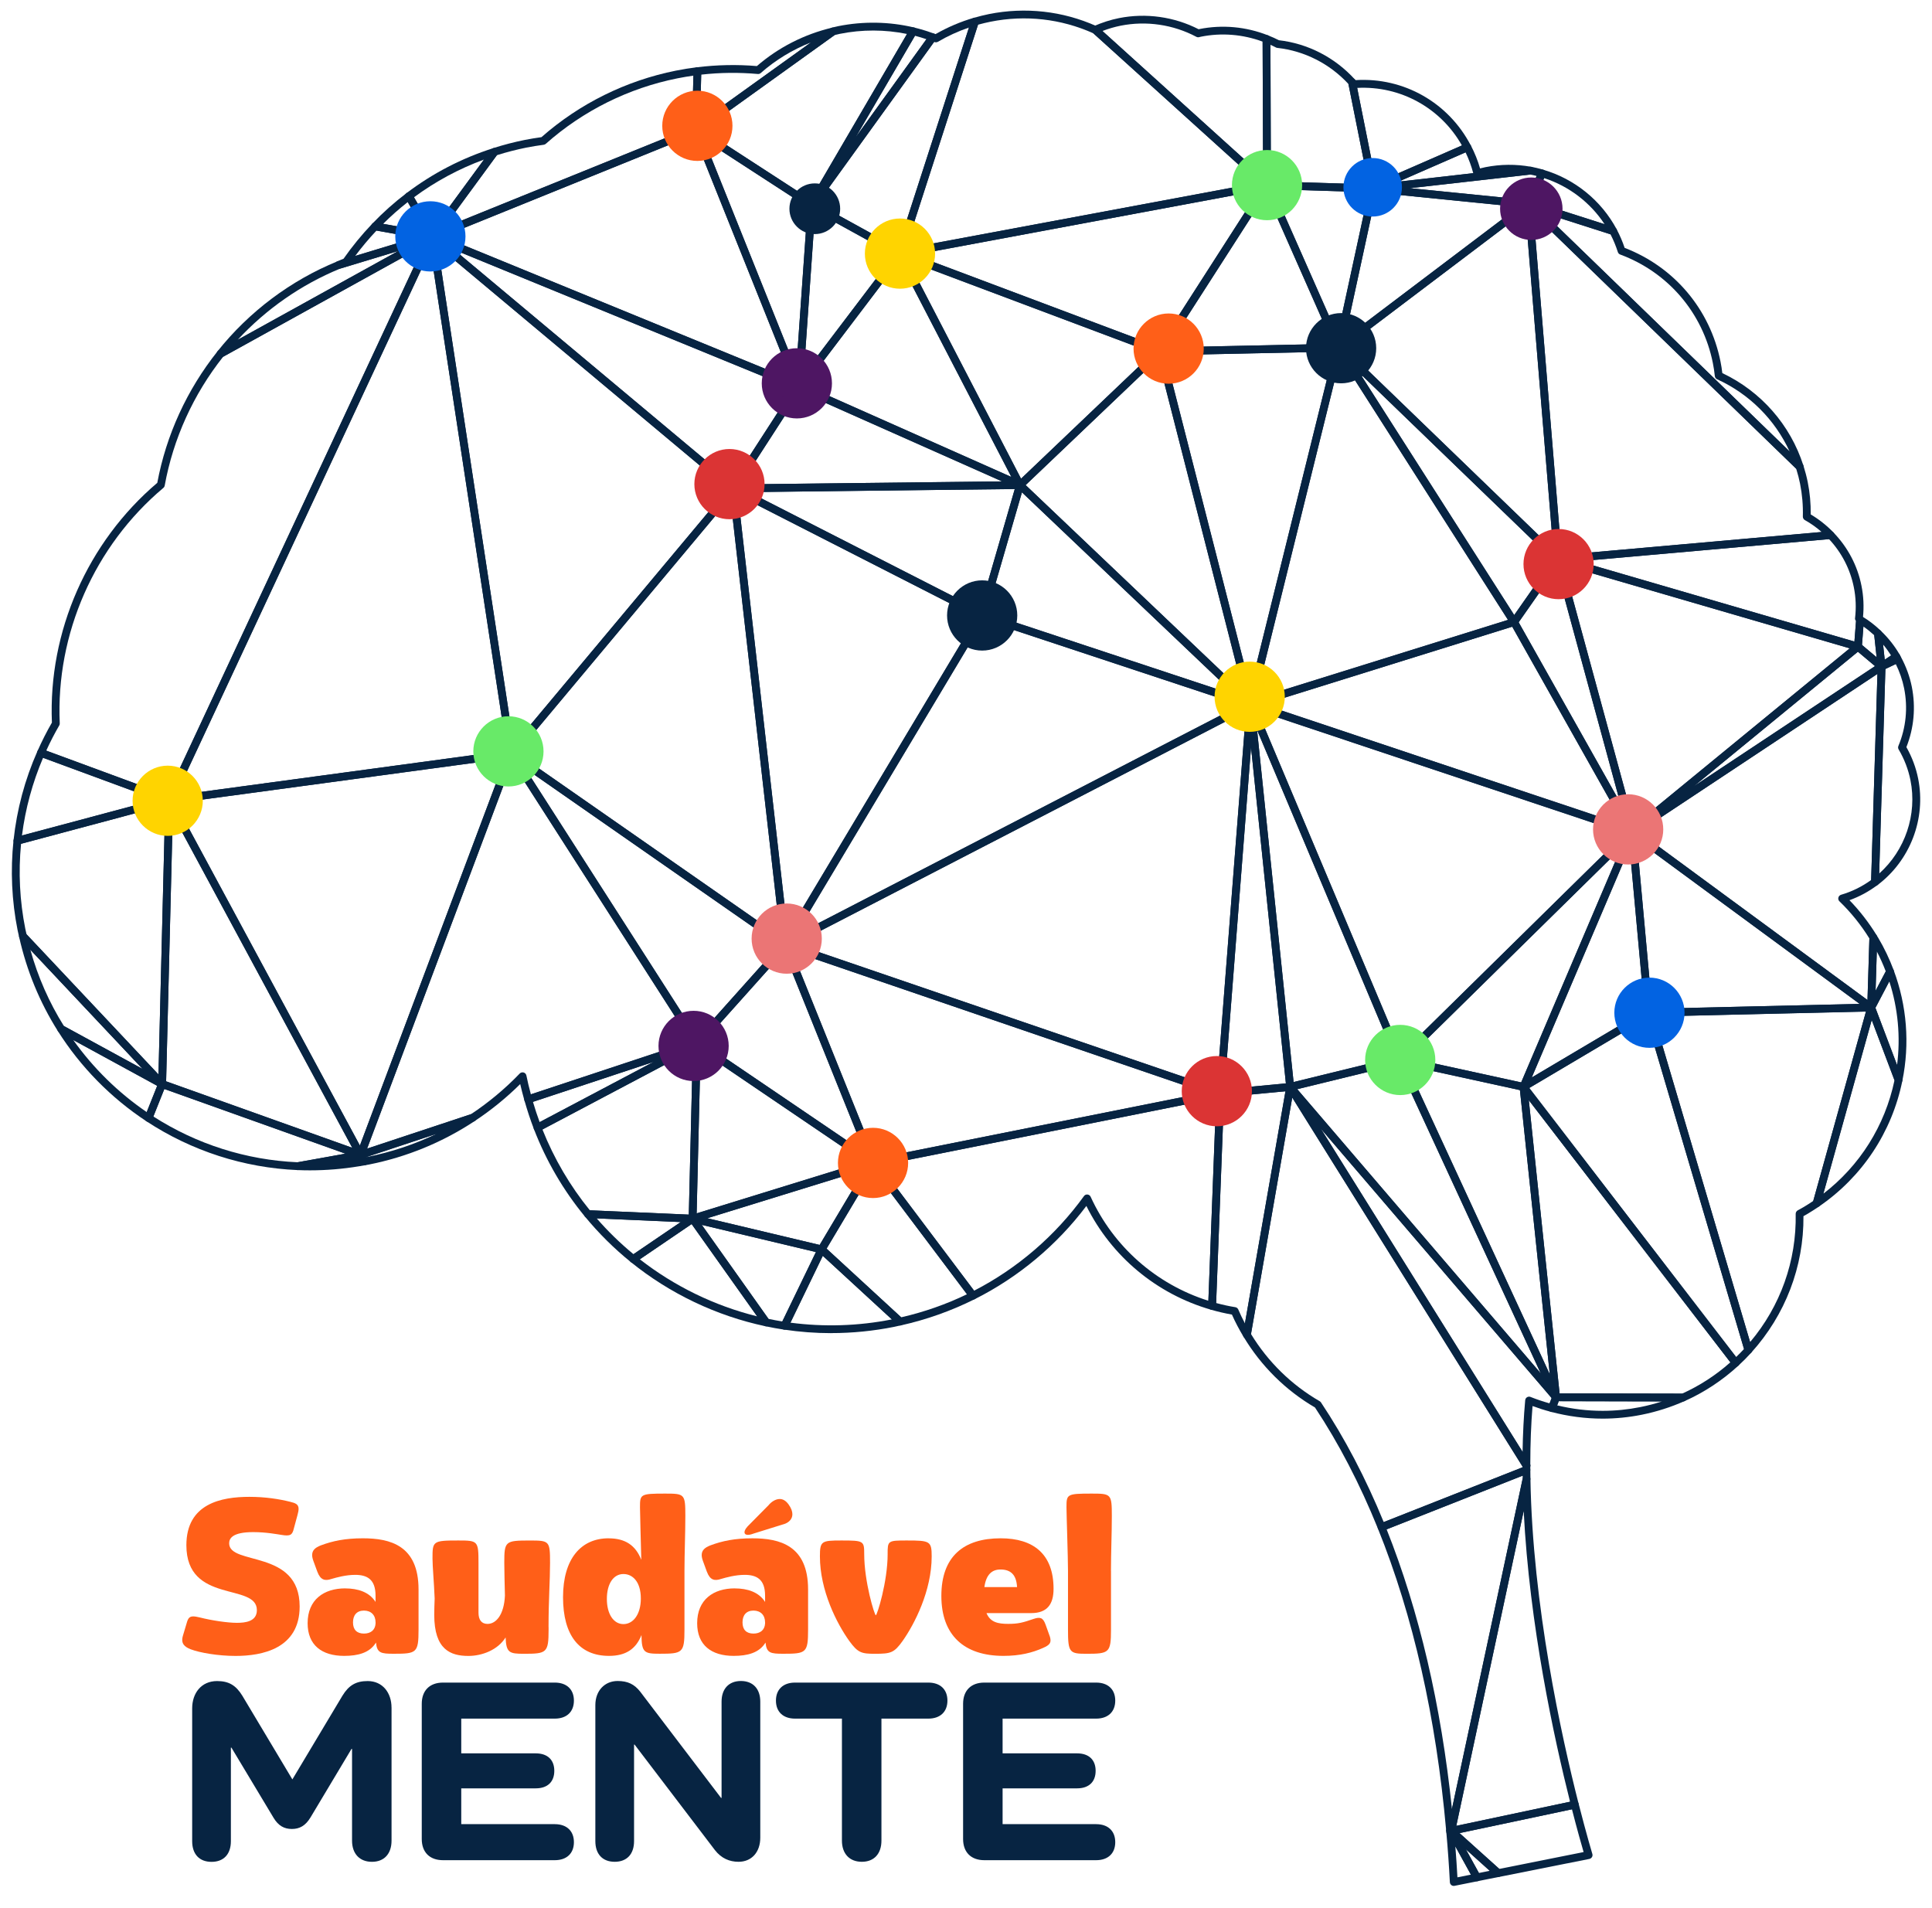 <svg width="160" height="158" viewBox="0 0 160 158" fill="none" xmlns="http://www.w3.org/2000/svg">
<g clip-path="url(#clip0_1515_11149)">
<path d="M21.273 133.348C21.273 131.052 15.435 132.868 15.435 127.97C15.435 124.516 18.338 123.965 20.65 123.965C21.968 123.965 23.106 124.143 24.033 124.375C24.459 124.481 24.728 124.572 24.728 124.963C24.728 125.088 24.693 125.267 24.64 125.461L24.336 126.583C24.211 127.118 24.051 127.241 23.322 127.118C22.965 127.065 22.04 126.886 20.972 126.886C19.228 126.886 18.978 127.421 18.978 127.813C18.978 129.682 24.816 128.276 24.816 133.046C24.816 136.554 21.684 137.14 19.511 137.14C18.051 137.14 16.538 136.874 15.79 136.589C15.292 136.392 14.954 136.125 15.148 135.467L15.398 134.631C15.542 134.133 15.595 133.866 16.003 133.866C16.144 133.866 16.323 133.901 16.554 133.955C17.534 134.205 18.85 134.399 19.617 134.399C20.312 134.399 21.273 134.293 21.273 133.35V133.348Z" fill="#FF5F18"/>
<path d="M28.592 131.548C29.642 131.548 30.587 131.851 31.101 132.669V132.152C31.101 130.781 30.39 130.426 29.41 130.426C28.645 130.426 27.878 130.64 27.452 130.765C26.917 130.943 26.544 130.871 26.278 130.16L25.958 129.287C25.886 129.09 25.851 128.93 25.851 128.788C25.851 128.378 26.118 128.165 26.563 127.987C27.559 127.614 28.592 127.398 30.052 127.398C32.313 127.398 34.662 127.987 34.662 131.636V134.965C34.662 136.888 34.502 136.96 32.614 136.96C31.546 136.96 31.226 136.906 31.136 136.033C30.619 136.888 29.642 137.136 28.502 137.136C26.651 137.136 25.476 136.246 25.476 134.43C25.476 132.472 26.829 131.545 28.592 131.545V131.548ZM29.234 134.362C29.234 134.967 29.553 135.289 30.142 135.289C30.693 135.289 31.069 135.004 31.103 134.453V134.365C31.103 133.76 30.73 133.385 30.142 133.385C29.553 133.385 29.234 133.758 29.234 134.365V134.362Z" fill="#FF5F18"/>
<path d="M45.432 134.754V134.967C45.432 136.89 45.272 136.962 43.384 136.962C42.173 136.962 41.925 136.874 41.871 135.609C41.23 136.642 39.93 137.14 38.792 137.14C37.315 137.14 35.962 136.624 35.962 133.739C35.962 133.294 35.98 132.85 35.996 132.386C35.943 131.052 35.818 129.715 35.818 129.076C35.818 127.635 35.836 127.579 37.954 127.579C39.573 127.579 39.627 127.614 39.627 129.43V133.561C39.627 134.149 39.877 134.488 40.375 134.488C41.086 134.488 41.746 133.723 41.816 132.138C41.797 131.142 41.763 130.287 41.763 129.432C41.763 127.635 41.834 127.581 43.88 127.581C45.499 127.581 45.553 127.616 45.553 129.432C45.553 130.892 45.428 132.495 45.428 134.756L45.432 134.754Z" fill="#FF5F18"/>
<path d="M50.402 127.401C51.79 127.401 52.644 127.989 53.108 129.18C53.073 127.667 53.001 125.318 53.001 124.836C53.001 123.75 53.02 123.696 55.084 123.696C56.703 123.696 56.757 123.731 56.757 125.547C56.757 127.007 56.685 128.61 56.685 130.104V134.965C56.685 136.888 56.525 136.959 54.637 136.959C53.356 136.959 53.14 136.871 53.124 135.41C52.661 136.584 51.806 137.136 50.437 137.136C47.981 137.136 46.628 135.444 46.628 132.275C46.628 129.106 48.106 127.398 50.402 127.398V127.401ZM53.071 132.386C53.071 130.999 52.394 130.357 51.63 130.357C50.793 130.357 50.258 131.175 50.258 132.421C50.258 133.667 50.81 134.504 51.63 134.504C52.45 134.504 53.071 133.686 53.071 132.386Z" fill="#FF5F18"/>
<path d="M60.852 131.548C61.902 131.548 62.847 131.851 63.361 132.669V132.152C63.361 130.781 62.65 130.426 61.67 130.426C60.906 130.426 60.139 130.64 59.712 130.765C59.177 130.943 58.804 130.871 58.538 130.16L58.218 129.287C58.146 129.09 58.112 128.93 58.112 128.789C58.112 128.379 58.378 128.165 58.823 127.987C59.819 127.614 60.852 127.399 62.312 127.399C64.573 127.399 66.922 127.987 66.922 131.636V134.965C66.922 136.888 66.762 136.96 64.874 136.96C63.806 136.96 63.486 136.906 63.396 136.033C62.879 136.888 61.902 137.136 60.762 137.136C58.911 137.136 57.736 136.246 57.736 134.43C57.736 132.472 59.089 131.545 60.852 131.545V131.548ZM61.492 134.363C61.492 134.967 61.811 135.289 62.4 135.289C62.951 135.289 63.327 135.004 63.361 134.453V134.365C63.361 133.76 62.988 133.385 62.4 133.385C61.811 133.385 61.492 133.758 61.492 134.365V134.363ZM63.646 124.66C63.859 124.394 64.216 124.144 64.573 124.144C64.823 124.144 65.071 124.269 65.303 124.588C65.534 124.908 65.622 125.177 65.622 125.408C65.622 125.8 65.338 126.066 65.018 126.192L62.4 127.009C61.598 127.313 61.457 126.903 61.92 126.405L63.646 124.66Z" fill="#FF5F18"/>
<path d="M73.509 128.7C73.509 127.598 73.527 127.579 75.093 127.579C77.016 127.579 77.158 127.632 77.158 128.897C77.158 131.745 75.733 134.506 74.755 135.894C74.044 136.89 73.775 136.962 72.459 136.962C71.357 136.962 71.053 136.89 70.342 135.912C69.292 134.453 67.902 131.71 67.902 128.897C67.902 127.632 68.027 127.579 69.682 127.579C71.533 127.579 71.57 127.614 71.57 128.7C71.57 130.996 72.425 133.774 72.531 133.774C72.638 133.774 73.511 130.996 73.511 128.7H73.509Z" fill="#FF5F18"/>
<path d="M81.698 133.596C82.018 134.36 82.66 134.485 83.496 134.485C84.332 134.485 84.708 134.379 85.597 134.075C86.132 133.897 86.38 133.95 86.593 134.555L86.95 135.551C87.091 136.049 86.95 136.227 86.38 136.478C85.507 136.869 84.476 137.136 83.104 137.136C79.863 137.136 77.959 135.444 77.959 132.169C77.959 128.893 79.81 127.398 82.873 127.398C85.579 127.398 87.251 128.698 87.251 131.582C87.251 132.847 86.735 133.593 85.4 133.593H81.698V133.596ZM81.522 131.441H84.228C84.175 130.408 83.693 129.982 82.856 129.982C82.127 129.982 81.663 130.426 81.522 131.441Z" fill="#FF5F18"/>
<path d="M92.008 130.107V134.967C92.008 136.89 91.848 136.962 89.96 136.962C88.572 136.962 88.447 136.855 88.447 134.967V130.107C88.447 128.967 88.322 125.425 88.322 124.836C88.322 123.75 88.34 123.696 90.404 123.696C92.024 123.696 92.077 123.731 92.077 125.547C92.077 127.007 92.005 128.61 92.005 130.104L92.008 130.107Z" fill="#FF5F18"/>
<path d="M32.426 141.412V152.435C32.426 153.533 31.812 154.191 30.802 154.191C29.792 154.191 29.155 153.533 29.155 152.435V144.839H29.111L25.708 150.526C25.291 151.207 24.807 151.471 24.172 151.471C23.537 151.471 23.053 151.207 22.657 150.549L19.165 144.732H19.121V152.482C19.121 153.557 18.528 154.194 17.518 154.194C16.508 154.194 15.915 153.557 15.915 152.482V141.482C15.915 140.231 16.661 139.221 17.979 139.221C18.945 139.221 19.538 139.573 20.064 140.428L24.213 147.366L28.363 140.428C28.889 139.571 29.482 139.221 30.448 139.221C31.699 139.221 32.424 140.208 32.424 141.417L32.426 141.412Z" fill="#072442"/>
<path d="M45.949 151.073C46.936 151.073 47.529 151.642 47.529 152.565C47.529 153.487 46.936 154.056 45.949 154.056H36.684C35.586 154.056 34.928 153.399 34.928 152.3V141.104C34.928 140.006 35.586 139.348 36.684 139.348H45.949C46.936 139.348 47.529 139.918 47.529 140.84C47.529 141.762 46.936 142.332 45.949 142.332H38.199V145.209H44.369C45.356 145.209 45.905 145.758 45.905 146.657C45.905 147.556 45.356 148.107 44.369 148.107H38.199V151.07H45.949V151.073Z" fill="#072442"/>
<path d="M62.963 140.928V152.192C62.963 153.399 62.238 154.189 61.163 154.189C60.417 154.189 59.736 153.904 59.208 153.223L52.554 144.484H52.51V152.477C52.51 153.552 51.917 154.189 50.907 154.189C49.897 154.189 49.304 153.552 49.304 152.477V141.213C49.304 140.006 50.094 139.216 51.148 139.216C51.982 139.216 52.531 139.48 53.015 140.094L59.713 148.897H59.757V140.928C59.757 139.853 60.371 139.216 61.36 139.216C62.349 139.216 62.963 139.853 62.963 140.928Z" fill="#072442"/>
<path d="M76.882 139.348C77.871 139.348 78.462 139.918 78.462 140.84C78.462 141.762 77.869 142.332 76.882 142.332H72.997V152.432C72.997 153.531 72.383 154.189 71.373 154.189C70.362 154.189 69.725 153.531 69.725 152.432V142.332H65.84C64.851 142.332 64.26 141.762 64.26 140.84C64.26 139.918 64.853 139.348 65.84 139.348H76.884H76.882Z" fill="#072442"/>
<path d="M90.78 151.073C91.767 151.073 92.36 151.642 92.36 152.565C92.36 153.487 91.767 154.056 90.78 154.056H81.515C80.417 154.056 79.759 153.399 79.759 152.3V141.104C79.759 140.006 80.417 139.348 81.515 139.348H90.78C91.767 139.348 92.36 139.918 92.36 140.84C92.36 141.762 91.767 142.332 90.78 142.332H83.031V145.209H89.2C90.187 145.209 90.736 145.758 90.736 146.657C90.736 147.556 90.187 148.107 89.2 148.107H83.031V151.07H90.78V151.073Z" fill="#072442"/>
<path d="M14.015 66.59C13.913 66.59 13.816 66.541 13.754 66.458C13.684 66.363 13.67 66.238 13.721 66.129L35.51 19.459C35.57 19.329 35.707 19.259 35.848 19.273C35.989 19.294 36.1 19.405 36.121 19.547L42.654 62.385C42.668 62.471 42.645 62.559 42.594 62.626C42.541 62.695 42.465 62.742 42.379 62.751L14.055 66.585C14.041 66.588 14.027 66.59 14.013 66.59H14.015ZM35.646 20.698L14.557 65.867L41.969 62.156L35.646 20.698Z" fill="#072442"/>
<path d="M42.337 62.755C42.31 62.755 42.279 62.751 42.252 62.744C42.129 62.709 42.038 62.607 42.02 62.482L35.487 19.644C35.466 19.512 35.529 19.377 35.649 19.315C35.765 19.247 35.911 19.259 36.015 19.347L60.936 40.2C61.073 40.316 61.089 40.52 60.975 40.654L42.59 62.639C42.527 62.714 42.437 62.755 42.342 62.755H42.337ZM36.251 20.392L42.548 61.678L60.267 40.489L36.251 20.392Z" fill="#072442"/>
<path d="M65.027 78.56C64.962 78.56 64.897 78.539 64.842 78.502L42.152 62.698C42.078 62.644 42.029 62.566 42.017 62.475C42.006 62.387 42.031 62.294 42.089 62.227L60.475 40.242C60.558 40.142 60.692 40.103 60.815 40.14C60.938 40.177 61.028 40.283 61.045 40.413L65.349 78.206C65.363 78.331 65.303 78.454 65.194 78.518C65.143 78.549 65.085 78.565 65.029 78.565L65.027 78.56ZM42.81 62.369L64.624 77.564L60.486 41.231L42.81 62.366V62.369Z" fill="#072442"/>
<path d="M57.711 86.739C57.711 86.739 57.693 86.737 57.686 86.737C57.586 86.73 57.493 86.674 57.44 86.591L42.066 62.61C41.983 62.48 42.004 62.309 42.113 62.203C42.224 62.096 42.395 62.082 42.52 62.17L65.21 77.975C65.287 78.03 65.335 78.111 65.347 78.202C65.359 78.294 65.328 78.387 65.266 78.454L57.95 86.63C57.887 86.7 57.801 86.739 57.709 86.739H57.711ZM43.486 63.627L57.753 85.882L64.541 78.294L43.484 63.627H43.486Z" fill="#072442"/>
<path d="M129.026 46.638C128.945 46.638 128.864 46.608 128.801 46.548L110.652 29.02C110.583 28.955 110.548 28.862 110.553 28.769C110.56 28.674 110.606 28.589 110.68 28.531L126.406 16.639C126.501 16.567 126.626 16.553 126.733 16.602C126.841 16.648 126.913 16.753 126.923 16.871L129.348 46.293C129.36 46.425 129.286 46.552 129.165 46.61C129.121 46.631 129.072 46.64 129.026 46.64V46.638ZM111.37 28.82L128.632 45.489L126.325 17.51L111.37 28.82Z" fill="#072442"/>
<path d="M84.469 40.494C84.451 40.494 84.434 40.494 84.416 40.489C84.316 40.471 84.228 40.411 84.182 40.32L74.245 21.152C74.183 21.034 74.201 20.888 74.289 20.79C74.377 20.689 74.519 20.654 74.644 20.702L96.199 28.802C96.303 28.839 96.379 28.929 96.403 29.038C96.426 29.147 96.389 29.26 96.31 29.337L84.692 40.408C84.631 40.466 84.55 40.496 84.469 40.496V40.494ZM75.207 21.604L84.559 39.644L95.492 29.226L75.207 21.606V21.604Z" fill="#072442"/>
<path d="M124.071 155.452C123.992 155.452 123.913 155.424 123.853 155.368L119.968 151.872C119.878 151.789 119.84 151.664 119.873 151.548C119.903 151.43 119.998 151.34 120.118 151.316L130.356 149.146C130.53 149.113 130.694 149.215 130.736 149.382C131.392 151.949 131.867 153.524 131.871 153.538C131.899 153.626 131.887 153.721 131.839 153.8C131.792 153.879 131.714 153.932 131.626 153.951L124.136 155.445C124.115 155.449 124.094 155.452 124.073 155.452H124.071ZM120.871 151.814L124.166 154.78L131.148 153.383C130.982 152.82 130.627 151.576 130.182 149.841L120.869 151.814H120.871Z" fill="#072442"/>
<path d="M35.804 19.918C35.786 19.918 35.767 19.916 35.746 19.913L31.009 19.065C30.89 19.044 30.795 18.961 30.758 18.848C30.721 18.734 30.749 18.609 30.832 18.523C31.71 17.603 32.665 16.753 33.666 15.993C33.74 15.938 33.833 15.915 33.923 15.933C34.013 15.952 34.094 16.007 34.141 16.086L36.084 19.429C36.147 19.538 36.142 19.672 36.071 19.776C36.008 19.864 35.908 19.916 35.804 19.916V19.918ZM31.724 18.539L35.174 19.156L33.768 16.735C33.056 17.291 32.373 17.895 31.727 18.539H31.724Z" fill="#072442"/>
<path d="M129.026 46.638C128.95 46.638 128.878 46.613 128.818 46.564C128.753 46.509 128.711 46.43 128.704 46.342L126.279 16.922C126.267 16.788 126.341 16.66 126.462 16.602C126.584 16.544 126.73 16.57 126.825 16.662L149.265 38.412C149.302 38.449 149.332 38.495 149.348 38.546C149.501 39.035 149.622 39.489 149.71 39.936C149.886 40.807 149.967 41.704 149.955 42.603C150.632 43.004 151.264 43.502 151.832 44.088C151.918 44.178 151.948 44.308 151.904 44.426C151.86 44.544 151.753 44.623 151.628 44.634L129.054 46.636H129.026V46.638ZM126.992 17.728L129.32 45.967L150.861 44.058C150.426 43.675 149.962 43.346 149.471 43.073C149.365 43.013 149.302 42.901 149.304 42.781C149.33 41.868 149.251 40.956 149.075 40.066C148.996 39.667 148.89 39.26 148.755 38.822L126.992 17.728Z" fill="#072442"/>
<path d="M57.359 101.252H57.345L48.678 100.872C48.588 100.868 48.499 100.826 48.442 100.754C46.653 98.581 45.231 96.144 44.216 93.505C44.158 93.352 44.223 93.181 44.367 93.102L57.56 86.129C57.662 86.076 57.785 86.08 57.882 86.14C57.98 86.201 58.038 86.307 58.035 86.423L57.683 100.937C57.681 101.025 57.644 101.106 57.581 101.164C57.521 101.22 57.442 101.252 57.359 101.252ZM48.849 100.233L57.044 100.59L57.375 86.958L44.922 93.54C45.889 95.966 47.209 98.217 48.849 100.233Z" fill="#072442"/>
<path d="M120.1 152.028C120.061 152.028 120.019 152.021 119.98 152.004C119.866 151.96 119.79 151.856 119.778 151.733L120.084 151.703L119.774 151.675C119.764 151.58 119.797 151.476 119.864 151.407C119.931 151.337 120.021 151.296 120.119 151.3L120.209 151.307C120.339 151.319 120.448 151.404 120.489 151.527C120.531 151.65 120.494 151.789 120.397 151.872L120.313 151.947C120.253 152 120.177 152.028 120.1 152.028Z" fill="#072442"/>
<path d="M60.723 40.77C60.649 40.77 60.575 40.744 60.517 40.693L35.598 19.84C35.475 19.738 35.447 19.562 35.529 19.426C35.609 19.289 35.781 19.231 35.927 19.294L66.285 31.735C66.373 31.771 66.443 31.846 66.471 31.938C66.498 32.029 66.487 32.128 66.433 32.212L60.996 40.624C60.945 40.7 60.864 40.753 60.771 40.765C60.755 40.77 60.739 40.77 60.723 40.77ZM37.609 20.684L60.651 39.966L65.68 32.188L37.611 20.684H37.609Z" fill="#072442"/>
<path d="M60.722 40.77C60.604 40.77 60.498 40.706 60.44 40.604C60.382 40.499 60.387 40.372 60.451 40.272L65.891 31.86C65.977 31.726 66.148 31.675 66.294 31.74L84.603 39.876C84.742 39.939 84.819 40.089 84.788 40.238C84.758 40.386 84.626 40.495 84.476 40.495L60.73 40.77H60.725H60.722ZM66.283 32.444L61.32 40.115L82.984 39.867L66.283 32.444Z" fill="#072442"/>
<path d="M66.162 32.361C66.125 32.361 66.086 32.354 66.049 32.34C65.916 32.291 65.831 32.157 65.84 32.015L66.897 16.952C66.903 16.843 66.968 16.746 67.066 16.69C67.161 16.639 67.279 16.639 67.376 16.693L74.692 20.724C74.773 20.768 74.834 20.846 74.852 20.939C74.873 21.029 74.852 21.127 74.794 21.201L66.424 32.233C66.361 32.316 66.264 32.361 66.167 32.361H66.162ZM67.503 17.499L66.561 30.977L74.048 21.106L67.503 17.497V17.499Z" fill="#072442"/>
<path d="M84.469 40.494C84.425 40.494 84.381 40.487 84.337 40.469L66.03 32.33C65.94 32.291 65.873 32.212 65.847 32.117C65.822 32.02 65.843 31.918 65.903 31.839L74.273 20.807C74.34 20.719 74.444 20.672 74.558 20.679C74.669 20.689 74.766 20.756 74.817 20.853L84.754 40.024C84.816 40.147 84.796 40.295 84.703 40.395C84.64 40.462 84.555 40.494 84.466 40.494H84.469ZM66.665 31.906L83.758 39.503L74.481 21.606L66.667 31.906H66.665Z" fill="#072442"/>
<path d="M64.976 110.121C64.96 110.121 64.944 110.118 64.927 110.116C64.413 110.04 63.899 109.942 63.391 109.836C63.312 109.82 63.243 109.773 63.194 109.708L57.094 101.116C57.018 101.007 57.016 100.861 57.09 100.75C57.166 100.641 57.301 100.585 57.433 100.618L68.113 103.159C68.208 103.182 68.289 103.247 68.331 103.335C68.372 103.425 68.372 103.527 68.331 103.615L65.268 109.942C65.212 110.054 65.099 110.125 64.978 110.125L64.976 110.121ZM63.648 109.229C64.026 109.308 64.406 109.377 64.788 109.44L67.573 103.692L58.121 101.44L63.648 109.229Z" fill="#072442"/>
<path d="M153.866 53.878C153.836 53.878 153.806 53.873 153.776 53.866L128.934 46.629C128.783 46.587 128.686 46.441 128.702 46.288C128.718 46.133 128.841 46.01 128.996 45.996L151.57 43.995C151.668 43.985 151.763 44.022 151.832 44.092C153.021 45.315 153.827 46.842 154.158 48.505C154.332 49.362 154.373 50.245 154.283 51.128C154.334 51.195 154.369 51.276 154.362 51.348L154.188 53.579C154.179 53.676 154.13 53.764 154.049 53.82C153.996 53.857 153.931 53.878 153.866 53.878ZM130.764 46.487L153.577 53.134L153.709 51.438C153.655 51.366 153.616 51.285 153.625 51.22C153.729 50.349 153.697 49.476 153.526 48.633C153.227 47.141 152.52 45.767 151.473 44.65L130.764 46.487Z" fill="#072442"/>
<path d="M155.822 55.521C155.747 55.521 155.673 55.495 155.613 55.444L153.658 53.802C153.577 53.735 153.535 53.633 153.544 53.529L153.718 51.295C153.727 51.184 153.794 51.084 153.894 51.033C153.991 50.98 154.112 50.987 154.207 51.043C154.754 51.372 155.273 51.77 155.745 52.222C155.801 52.275 155.835 52.345 155.845 52.421L156.141 55.162C156.155 55.294 156.088 55.419 155.972 55.482C155.926 55.507 155.873 55.519 155.822 55.519V55.521ZM154.202 53.413L155.414 54.432L155.217 52.611C154.932 52.349 154.633 52.106 154.32 51.888L154.202 53.415V53.413Z" fill="#072442"/>
<path d="M13.427 90.102C13.339 90.102 13.253 90.067 13.191 90L1.665 77.754C1.626 77.712 1.598 77.659 1.584 77.603L1.54 77.404C1.512 77.288 1.484 77.172 1.461 77.054C0.97 74.599 0.856 72.085 1.12 69.594C1.134 69.46 1.229 69.351 1.359 69.317L13.93 65.955C14.027 65.93 14.133 65.95 14.214 66.013C14.293 66.078 14.34 66.175 14.337 66.275L13.751 89.787C13.747 89.917 13.665 90.033 13.543 90.081C13.506 90.095 13.466 90.102 13.427 90.102ZM2.198 77.374L13.126 88.983L13.682 66.689L1.744 69.882C1.514 72.238 1.632 74.606 2.096 76.925C2.119 77.036 2.144 77.147 2.17 77.256L2.198 77.374Z" fill="#072442"/>
<path d="M120.394 156.189C120.323 156.189 120.253 156.166 120.198 156.12C120.123 156.064 120.077 155.976 120.072 155.881C120.001 154.519 119.906 153.161 119.778 151.732C119.769 151.63 119.808 151.53 119.887 151.461L119.97 151.387C120.045 151.322 120.144 151.292 120.239 151.31C120.337 151.326 120.42 151.387 120.466 151.47L122.591 155.323C122.639 155.413 122.644 155.522 122.6 155.615C122.556 155.71 122.473 155.777 122.371 155.798L120.457 156.18C120.436 156.184 120.415 156.187 120.394 156.187V156.189ZM120.526 152.918C120.594 153.782 120.652 154.628 120.698 155.476L121.815 155.253L120.529 152.92L120.526 152.918Z" fill="#072442"/>
<path d="M122.308 155.804C122.192 155.804 122.083 155.741 122.025 155.637L119.901 151.784C119.824 151.648 119.859 151.474 119.982 151.374C120.105 151.277 120.281 151.282 120.399 151.388L124.286 154.884C124.377 154.968 124.414 155.093 124.381 155.211C124.349 155.327 124.254 155.417 124.133 155.44L122.373 155.795C122.352 155.797 122.331 155.799 122.308 155.799V155.804ZM121.395 153.151L122.479 155.116L123.378 154.935L121.395 153.151Z" fill="#072442"/>
<path d="M155.822 55.52C155.775 55.52 155.729 55.509 155.685 55.49C155.581 55.441 155.511 55.344 155.499 55.233L155.203 52.492C155.189 52.358 155.259 52.23 155.381 52.168C155.502 52.108 155.648 52.131 155.747 52.226C156.382 52.828 156.913 53.5 157.327 54.223C157.411 54.371 157.367 54.559 157.228 54.654L156.002 55.469C155.947 55.504 155.886 55.523 155.824 55.523L155.822 55.52ZM155.949 53.377L156.086 54.631L156.609 54.281C156.412 53.968 156.192 53.665 155.947 53.375L155.949 53.377Z" fill="#072442"/>
<path d="M66.162 32.361C66.123 32.361 66.081 32.354 66.039 32.338L35.681 19.897C35.558 19.848 35.48 19.728 35.48 19.596C35.48 19.464 35.561 19.348 35.681 19.297L57.509 10.454C57.588 10.424 57.678 10.424 57.757 10.456C57.836 10.491 57.898 10.554 57.931 10.635L66.459 31.918C66.507 32.039 66.48 32.175 66.387 32.266C66.324 32.328 66.243 32.361 66.157 32.361H66.162ZM36.661 19.596L65.578 31.446L57.453 11.172L36.659 19.593L36.661 19.596Z" fill="#072442"/>
<path d="M66.162 32.36C66.032 32.36 65.912 32.281 65.863 32.156L57.336 10.872C57.285 10.743 57.322 10.592 57.431 10.504C57.539 10.414 57.695 10.404 57.813 10.483L67.397 16.704C67.494 16.768 67.55 16.88 67.543 16.995L66.489 32.059C66.477 32.209 66.364 32.332 66.216 32.355C66.199 32.36 66.183 32.36 66.167 32.36H66.162ZM58.311 11.579L65.938 30.608L66.88 17.141L58.311 11.581V11.579Z" fill="#072442"/>
<path d="M57.359 101.252C57.289 101.252 57.22 101.229 57.164 101.185C57.083 101.123 57.034 101.023 57.037 100.921L57.389 86.407C57.394 86.289 57.458 86.182 57.565 86.127C57.669 86.071 57.797 86.083 57.894 86.145L72.485 96.047C72.587 96.116 72.642 96.239 72.624 96.362C72.605 96.482 72.519 96.584 72.399 96.624L57.456 101.239C57.424 101.248 57.391 101.252 57.361 101.252H57.359ZM58.019 87.014L57.692 100.486L71.562 96.202L58.017 87.014H58.019Z" fill="#072442"/>
<path d="M68.039 103.794C68.013 103.794 67.988 103.792 67.962 103.785L57.285 101.244C57.143 101.211 57.041 101.086 57.037 100.94C57.032 100.796 57.125 100.662 57.266 100.62L72.209 96.005C72.339 95.966 72.475 96.01 72.556 96.114C72.64 96.219 72.649 96.365 72.582 96.48L68.317 103.639C68.257 103.736 68.15 103.797 68.039 103.797V103.794ZM58.584 100.889L67.881 103.102L71.593 96.867L58.584 100.887V100.889Z" fill="#072442"/>
<path d="M72.302 96.637C72.239 96.637 72.176 96.619 72.121 96.579L57.53 86.68C57.451 86.627 57.403 86.546 57.391 86.453C57.38 86.36 57.41 86.268 57.47 86.201L64.786 78.022C64.86 77.939 64.974 77.9 65.083 77.921C65.194 77.939 65.284 78.013 65.328 78.118L72.603 96.195C72.656 96.325 72.617 96.477 72.505 96.568C72.447 96.614 72.376 96.64 72.304 96.64L72.302 96.637ZM58.197 86.353L71.606 95.451L64.923 78.84L58.2 86.353H58.197Z" fill="#072442"/>
<path d="M72.302 96.638C72.172 96.638 72.052 96.559 72.003 96.434L64.728 78.359C64.682 78.241 64.705 78.109 64.793 78.016C64.881 77.926 65.011 77.891 65.134 77.933L101.161 90.257C101.298 90.304 101.388 90.438 101.379 90.584C101.37 90.728 101.263 90.853 101.119 90.881L72.367 96.631C72.346 96.635 72.325 96.638 72.304 96.638H72.302ZM65.59 78.771L72.503 95.945L99.817 90.48L65.59 78.773V78.771Z" fill="#072442"/>
<path d="M14.015 66.59C13.978 66.59 13.939 66.583 13.902 66.569L3.279 62.654C3.196 62.623 3.129 62.559 3.094 62.475C3.059 62.394 3.059 62.299 3.096 62.22C3.465 61.386 3.87 60.585 4.299 59.843C3.988 52.3 7.246 44.894 13.026 39.987C13.76 36.035 15.484 32.27 18.016 29.094C18.042 29.061 18.074 29.033 18.111 29.012L35.646 19.312C35.769 19.243 35.922 19.264 36.024 19.361C36.128 19.456 36.156 19.607 36.096 19.734L14.307 66.407C14.251 66.522 14.136 66.594 14.015 66.594V66.59ZM3.829 62.167L13.846 65.86L35.088 20.36L18.48 29.545C16.012 32.659 14.339 36.347 13.64 40.216C13.626 40.29 13.586 40.358 13.529 40.406C7.823 45.204 4.614 52.495 4.948 59.908C4.95 59.971 4.936 60.033 4.904 60.084C4.524 60.738 4.162 61.437 3.829 62.167Z" fill="#072442"/>
<path d="M1.443 69.949C1.366 69.949 1.292 69.923 1.232 69.872C1.151 69.803 1.109 69.698 1.121 69.592C1.394 67.043 2.057 64.562 3.097 62.218C3.166 62.06 3.345 61.984 3.502 62.044L14.124 65.962C14.256 66.01 14.342 66.138 14.335 66.281C14.328 66.42 14.231 66.543 14.097 66.578L1.526 69.939C1.498 69.946 1.47 69.949 1.443 69.949ZM3.567 62.76C2.689 64.817 2.101 66.976 1.82 69.193L12.95 66.219L3.569 62.76H3.567Z" fill="#072442"/>
<path d="M128.869 116.04C128.778 116.04 128.688 116.001 128.623 115.927L106.598 90.225C106.526 90.139 106.503 90.021 106.535 89.915C106.57 89.808 106.658 89.727 106.767 89.701L115.881 87.47C116.034 87.436 116.187 87.51 116.252 87.649L129.16 115.581C129.23 115.727 129.179 115.903 129.042 115.989C128.989 116.024 128.929 116.042 128.869 116.042V116.04ZM107.432 90.204L127.597 113.737L115.777 88.161L107.432 90.204Z" fill="#072442"/>
<path d="M128.869 116.04C128.744 116.04 128.63 115.968 128.575 115.852L115.666 87.92C115.615 87.809 115.631 87.679 115.708 87.582C115.784 87.487 115.907 87.443 116.028 87.468L126.237 89.699C126.374 89.727 126.476 89.84 126.49 89.982L129.189 115.686C129.205 115.841 129.105 115.987 128.952 116.029C128.925 116.035 128.895 116.04 128.867 116.04H128.869ZM116.528 88.237L128.345 113.811L125.874 90.281L116.528 88.237Z" fill="#072442"/>
<path d="M67.216 17.295C67.154 17.295 67.094 17.279 67.04 17.242L57.458 11.021C57.368 10.963 57.315 10.864 57.312 10.76C57.308 10.653 57.359 10.551 57.447 10.489L68.794 2.338C68.829 2.315 68.868 2.297 68.907 2.285L69.063 2.248C69.183 2.218 69.301 2.188 69.424 2.165C71.498 1.75 73.647 1.787 75.693 2.274C75.793 2.297 75.876 2.366 75.915 2.461C75.957 2.554 75.95 2.66 75.897 2.751L67.497 17.133C67.453 17.209 67.378 17.263 67.293 17.286C67.267 17.291 67.244 17.293 67.219 17.293L67.216 17.295ZM58.204 10.741L67.107 16.519L75.114 2.813C73.288 2.438 71.389 2.433 69.547 2.804C69.436 2.825 69.325 2.853 69.216 2.88L69.118 2.904L58.204 10.741Z" fill="#072442"/>
<path d="M68.845 110.408C67.538 110.408 66.22 110.309 64.927 110.114C64.828 110.1 64.737 110.035 64.691 109.945C64.642 109.855 64.64 109.746 64.684 109.653L67.747 103.326C67.791 103.233 67.877 103.169 67.979 103.15C68.078 103.129 68.182 103.159 68.259 103.229L74.755 109.208C74.843 109.289 74.88 109.412 74.848 109.528C74.817 109.644 74.725 109.734 74.607 109.76L74.461 109.794C74.322 109.827 74.185 109.859 74.046 109.887C72.332 110.23 70.58 110.404 68.845 110.404V110.408ZM65.458 109.54C68.243 109.906 71.09 109.82 73.861 109.269L68.138 104.003L65.458 109.54Z" fill="#072442"/>
<path d="M74.535 109.773C74.454 109.773 74.375 109.743 74.315 109.687L67.819 103.708C67.705 103.604 67.682 103.435 67.758 103.305L72.023 96.146C72.079 96.051 72.176 95.996 72.283 95.989C72.397 95.97 72.494 96.03 72.559 96.116L80.832 107.109C80.89 107.185 80.91 107.285 80.89 107.378C80.869 107.47 80.806 107.549 80.72 107.593C78.788 108.562 76.731 109.291 74.604 109.766C74.581 109.771 74.558 109.773 74.535 109.773ZM68.451 103.409L74.63 109.097C76.52 108.663 78.353 108.022 80.086 107.185L72.336 96.89L68.453 103.407L68.451 103.409Z" fill="#072442"/>
<path d="M100.38 108.479C100.35 108.479 100.32 108.474 100.29 108.467C95.777 107.167 92.045 104.049 89.969 99.874C87.529 103.115 84.341 105.78 80.721 107.596C80.582 107.663 80.41 107.624 80.317 107.501L72.042 96.508C71.975 96.42 71.959 96.304 72 96.2C72.04 96.096 72.13 96.019 72.239 95.999L100.992 90.246C101.089 90.228 101.189 90.253 101.265 90.318C101.342 90.383 101.383 90.475 101.379 90.575L100.704 108.168C100.7 108.268 100.651 108.361 100.57 108.416C100.515 108.456 100.447 108.479 100.38 108.479ZM90.029 98.927H90.061C90.175 98.939 90.277 99.01 90.323 99.115C92.207 103.238 95.744 106.359 100.072 107.726L100.716 90.957L72.869 96.529L80.672 106.892C84.26 105.043 87.402 102.337 89.77 99.057C89.83 98.971 89.927 98.925 90.031 98.925L90.029 98.927Z" fill="#072442"/>
<path d="M120.186 151.954C120.186 151.954 120.167 151.954 120.158 151.954L120.067 151.947C119.908 151.933 119.782 151.805 119.771 151.646C119.762 151.513 119.831 151.347 119.952 151.291C120.07 151.233 120.209 151.212 120.306 151.303L120.403 151.395C120.505 151.49 120.535 151.636 120.482 151.761C120.429 151.88 120.313 151.956 120.186 151.956V151.954Z" fill="#072442"/>
<path d="M103.262 110.867C103.149 110.867 103.044 110.807 102.984 110.709C102.6 110.065 102.282 109.461 102.023 108.87C101.453 108.77 100.871 108.636 100.29 108.467C100.148 108.427 100.051 108.291 100.056 108.145L100.73 90.552C100.737 90.387 100.862 90.255 101.022 90.241L106.811 89.694C106.911 89.694 107.011 89.722 107.08 89.796C107.15 89.873 107.18 89.975 107.161 90.072L103.58 110.6C103.556 110.732 103.452 110.837 103.318 110.862C103.299 110.867 103.281 110.869 103.26 110.869L103.262 110.867ZM100.714 107.913C101.249 108.057 101.782 108.175 102.303 108.258C102.412 108.274 102.505 108.349 102.549 108.45C102.708 108.826 102.889 109.203 103.1 109.597L106.457 90.376L101.369 90.857L100.716 107.913H100.714Z" fill="#072442"/>
<path d="M125.387 51.842H125.38C125.273 51.84 125.172 51.784 125.114 51.694L110.602 28.965C110.514 28.826 110.544 28.642 110.669 28.541C110.794 28.434 110.979 28.443 111.1 28.557L129.249 46.085C129.365 46.196 129.381 46.372 129.291 46.502L125.653 51.705C125.593 51.791 125.494 51.842 125.389 51.842H125.387ZM112.624 30.927L125.401 50.938L128.605 46.358L112.624 30.927Z" fill="#072442"/>
<path d="M139.377 116.066L128.869 116.042C128.704 116.042 128.565 115.917 128.549 115.753L125.85 90.049C125.834 89.907 125.917 89.769 126.052 89.715C126.186 89.664 126.339 89.704 126.427 89.82L143.997 112.672C144.099 112.804 144.083 112.991 143.96 113.105C142.635 114.323 141.136 115.31 139.51 116.038C139.468 116.056 139.424 116.066 139.377 116.066ZM129.158 115.396L139.308 115.417C140.758 114.761 142.1 113.89 143.302 112.824L126.61 91.117L129.158 115.394V115.396Z" fill="#072442"/>
<path d="M143.742 113.189H143.714C143.624 113.179 143.541 113.135 143.485 113.063L125.915 90.211C125.857 90.137 125.836 90.042 125.852 89.954C125.871 89.864 125.927 89.783 126.005 89.739L136.37 83.595C136.456 83.546 136.56 83.537 136.653 83.572C136.746 83.609 136.818 83.685 136.845 83.782L145.104 111.713C145.135 111.819 145.111 111.935 145.035 112.021C144.699 112.394 144.338 112.758 143.96 113.103C143.9 113.156 143.823 113.189 143.742 113.189ZM126.649 90.107L143.779 112.385C144.004 112.169 144.222 111.947 144.433 111.72L136.343 84.362L126.649 90.107Z" fill="#072442"/>
<path d="M144.794 112.127C144.77 112.127 144.747 112.123 144.722 112.118C144.608 112.093 144.516 112.007 144.483 111.896L136.224 83.965C136.196 83.868 136.213 83.764 136.273 83.683C136.333 83.602 136.426 83.553 136.525 83.551L154.95 83.12C155.04 83.104 155.149 83.164 155.212 83.245C155.277 83.326 155.295 83.433 155.27 83.53L150.752 99.749C150.731 99.823 150.687 99.886 150.625 99.93C150.333 100.131 150.032 100.326 149.721 100.511C149.601 100.586 149.478 100.65 149.355 100.72C149.388 104.897 147.854 108.903 145.03 112.023C144.967 112.093 144.879 112.13 144.789 112.13L144.794 112.127ZM136.965 84.186L144.937 111.147C147.451 108.168 148.785 104.422 148.711 100.53C148.709 100.412 148.774 100.301 148.878 100.24L148.975 100.187C149.114 100.108 149.256 100.03 149.395 99.951C149.656 99.796 149.914 99.629 150.164 99.457L154.531 83.771L136.963 84.183L136.965 84.186Z" fill="#072442"/>
<path d="M150.444 99.986C150.377 99.986 150.312 99.967 150.257 99.926C150.145 99.844 150.097 99.706 150.134 99.576L154.649 83.356C154.686 83.222 154.807 83.127 154.946 83.12C155.096 83.12 155.212 83.199 155.263 83.329L157.531 89.329C157.552 89.387 157.557 89.447 157.545 89.51C156.674 93.777 154.216 97.477 150.627 99.93C150.572 99.967 150.509 99.988 150.444 99.988V99.986ZM155.008 84.478L151.005 98.858C154.026 96.532 156.102 93.233 156.894 89.468L155.008 84.478Z" fill="#072442"/>
<path d="M65.027 78.56C65.004 78.56 64.981 78.558 64.958 78.551C64.821 78.523 64.721 78.412 64.705 78.273L60.401 40.483C60.387 40.365 60.44 40.249 60.537 40.182C60.637 40.114 60.762 40.108 60.869 40.158L81.485 50.683C81.564 50.723 81.624 50.794 81.65 50.883C81.675 50.968 81.663 51.061 81.617 51.137L65.303 78.405C65.245 78.505 65.138 78.563 65.027 78.563V78.56ZM61.112 41.009L65.24 77.251L80.885 51.1L61.112 41.009Z" fill="#072442"/>
<path d="M81.339 51.295C81.288 51.295 81.239 51.284 81.193 51.261L60.577 40.736C60.444 40.669 60.375 40.52 60.41 40.374C60.442 40.231 60.572 40.127 60.72 40.124L84.466 39.851C84.582 39.832 84.666 39.895 84.728 39.978C84.791 40.059 84.809 40.166 84.782 40.263L81.652 51.062C81.624 51.152 81.559 51.228 81.469 51.268C81.427 51.286 81.385 51.295 81.341 51.295H81.339ZM62.038 40.757L81.14 50.505L84.038 40.502L62.038 40.757Z" fill="#072442"/>
<path d="M65.027 78.56C64.939 78.56 64.853 78.525 64.791 78.458C64.691 78.354 64.675 78.194 64.749 78.071L81.061 50.804C81.14 50.674 81.3 50.616 81.441 50.665L103.661 58.018C103.786 58.059 103.872 58.168 103.881 58.3C103.892 58.43 103.823 58.553 103.707 58.613L65.175 78.525C65.129 78.551 65.078 78.562 65.027 78.562V78.56ZM81.485 51.357L65.889 77.43L102.729 58.391L81.485 51.357Z" fill="#072442"/>
<path d="M101.057 90.885C101.022 90.885 100.985 90.88 100.95 90.869L64.923 78.544C64.8 78.502 64.714 78.391 64.705 78.261C64.696 78.134 64.765 78.011 64.879 77.951L103.41 58.038C103.515 57.985 103.64 57.992 103.737 58.057C103.834 58.122 103.89 58.235 103.881 58.351L101.376 90.588C101.369 90.686 101.316 90.778 101.233 90.832C101.179 90.866 101.117 90.885 101.057 90.885ZM65.847 78.178L100.765 90.123L103.19 58.88L65.847 78.178Z" fill="#072442"/>
<path d="M103.558 58.648C103.524 58.648 103.491 58.644 103.459 58.632L81.239 51.279C81.075 51.223 80.984 51.05 81.031 50.88L84.16 40.084C84.191 39.976 84.279 39.892 84.388 39.862C84.494 39.83 84.612 39.862 84.693 39.939L103.783 58.092C103.892 58.197 103.915 58.363 103.836 58.493C103.776 58.593 103.67 58.651 103.558 58.651V58.648ZM81.737 50.762L102.291 57.566L84.633 40.773L81.737 50.762Z" fill="#072442"/>
<path d="M103.559 58.648C103.478 58.648 103.399 58.618 103.336 58.56L84.247 40.409C84.182 40.346 84.147 40.263 84.147 40.175C84.147 40.087 84.182 40.001 84.247 39.941L95.865 28.872C95.946 28.793 96.067 28.763 96.175 28.795C96.287 28.828 96.372 28.916 96.4 29.027L103.874 58.25C103.909 58.389 103.848 58.535 103.723 58.609C103.672 58.639 103.617 58.653 103.559 58.653V58.648ZM84.937 40.172L102.968 57.316L95.911 29.717L84.939 40.172H84.937Z" fill="#072442"/>
<path d="M101.057 90.885C100.971 90.885 100.89 90.853 100.83 90.792C100.763 90.725 100.728 90.63 100.735 90.537L103.239 58.303C103.251 58.136 103.39 58.006 103.557 58.004H103.561C103.728 58.004 103.865 58.129 103.881 58.296L107.168 89.984C107.178 90.07 107.152 90.155 107.096 90.222C107.041 90.287 106.962 90.329 106.876 90.338L101.087 90.885H101.057ZM103.605 61.903L101.409 90.204L106.492 89.722L103.605 61.903Z" fill="#072442"/>
<path d="M106.846 90.336C106.779 90.336 106.714 90.317 106.658 90.278C106.582 90.225 106.533 90.139 106.524 90.046L103.239 58.358C103.223 58.198 103.325 58.052 103.48 58.013C103.633 57.971 103.795 58.052 103.858 58.2L116.259 87.66C116.294 87.748 116.291 87.845 116.25 87.931C116.208 88.017 116.129 88.077 116.037 88.1L106.923 90.329C106.897 90.336 106.872 90.338 106.846 90.338V90.336ZM104.105 60.452L107.129 89.611L115.515 87.558L104.103 60.452H104.105Z" fill="#072442"/>
<path d="M103.559 58.648C103.411 58.648 103.283 58.548 103.246 58.404L95.772 29.181C95.747 29.087 95.768 28.985 95.828 28.906C95.888 28.827 95.979 28.781 96.078 28.778L110.866 28.466C110.954 28.449 111.063 28.507 111.125 28.586C111.188 28.665 111.211 28.769 111.188 28.866L103.872 58.402C103.837 58.548 103.714 58.65 103.559 58.648ZM96.5 29.416L103.554 57.001L110.46 29.119L96.502 29.416H96.5Z" fill="#072442"/>
<path d="M103.559 58.648C103.478 58.648 103.399 58.618 103.336 58.56C103.251 58.479 103.216 58.361 103.244 58.247L110.56 28.712C110.59 28.587 110.694 28.491 110.822 28.471C110.951 28.445 111.077 28.505 111.146 28.614L125.658 51.344C125.711 51.429 125.725 51.534 125.688 51.629C125.653 51.721 125.577 51.795 125.482 51.825L103.654 58.632C103.624 58.641 103.589 58.646 103.559 58.646V58.648ZM111.007 29.599L104.011 57.849L124.887 51.339L111.007 29.599Z" fill="#072442"/>
<path d="M35.804 19.918C35.804 19.918 35.793 19.918 35.788 19.918C35.679 19.91 35.58 19.853 35.524 19.758L33.58 16.415C33.499 16.276 33.534 16.095 33.663 15.995C35.832 14.35 38.251 13.095 40.855 12.268C40.987 12.226 41.133 12.275 41.214 12.388C41.295 12.502 41.295 12.655 41.211 12.768L36.064 19.788C36.003 19.871 35.906 19.92 35.802 19.92L35.804 19.918ZM34.284 16.338L35.834 19.007L40.083 13.215C38.007 13.977 36.061 15.025 34.284 16.34V16.338Z" fill="#072442"/>
<path d="M35.804 19.917C35.707 19.917 35.612 19.873 35.549 19.792C35.461 19.678 35.459 19.518 35.542 19.402L40.69 12.383C40.729 12.327 40.787 12.286 40.855 12.265C41.728 11.987 42.597 11.762 43.44 11.593C43.91 11.498 44.376 11.424 44.842 11.359C47.995 8.581 51.843 6.677 55.976 5.85C56.559 5.734 57.146 5.639 57.716 5.569C57.808 5.553 57.901 5.588 57.97 5.65C58.04 5.713 58.079 5.803 58.077 5.896L57.954 10.759C57.95 10.889 57.871 11.002 57.753 11.051L35.925 19.894C35.885 19.91 35.843 19.917 35.802 19.917H35.804ZM41.151 12.851L36.74 18.867L57.317 10.534L57.426 6.262C56.99 6.325 56.548 6.399 56.105 6.487C52.053 7.298 48.284 9.172 45.201 11.91C45.154 11.952 45.094 11.98 45.029 11.989C44.543 12.056 44.056 12.13 43.57 12.228C42.784 12.387 41.971 12.594 41.153 12.851H41.151Z" fill="#072442"/>
<path d="M57.632 11.076C57.581 11.076 57.528 11.065 57.481 11.039C57.372 10.982 57.305 10.868 57.31 10.745L57.433 5.882C57.437 5.725 57.558 5.591 57.718 5.572C59.358 5.368 61.03 5.333 62.682 5.472C64.452 3.936 66.602 2.838 68.907 2.292C69.055 2.254 69.211 2.331 69.276 2.472C69.341 2.614 69.296 2.78 69.171 2.871L57.824 11.019C57.766 11.06 57.701 11.079 57.634 11.079L57.632 11.076ZM58.072 6.179L57.972 10.113L67.163 3.512C65.638 4.11 64.223 4.97 63.004 6.047C62.937 6.107 62.856 6.135 62.761 6.128C61.206 5.989 59.624 6.005 58.072 6.181V6.179Z" fill="#072442"/>
<path d="M24.666 96.904H24.652C20.197 96.716 15.867 95.319 12.125 92.859C11.998 92.775 11.947 92.613 12.002 92.469L13.124 89.657C13.188 89.497 13.369 89.414 13.531 89.472L29.964 95.34C30.103 95.388 30.189 95.525 30.177 95.671C30.165 95.815 30.056 95.935 29.913 95.963L24.719 96.897C24.7 96.899 24.682 96.901 24.661 96.901L24.666 96.904ZM12.702 92.465C16.284 94.765 20.407 96.072 24.642 96.255L28.606 95.544L13.61 90.187L12.7 92.465H12.702Z" fill="#072442"/>
<path d="M25.673 96.925C25.332 96.925 24.992 96.918 24.651 96.904C24.487 96.897 24.355 96.768 24.343 96.603C24.331 96.436 24.447 96.29 24.607 96.263L29.801 95.329C29.913 95.313 30.024 95.348 30.098 95.431C30.172 95.512 30.2 95.626 30.172 95.732L30 96.353C29.968 96.476 29.866 96.566 29.741 96.587C28.39 96.812 27.021 96.925 25.673 96.925Z" fill="#072442"/>
<path d="M29.859 95.971C29.822 95.971 29.785 95.963 29.75 95.952L13.318 90.084C13.186 90.037 13.1 89.91 13.103 89.771L13.691 66.259C13.696 66.113 13.795 65.985 13.939 65.953C14.085 65.92 14.229 65.983 14.298 66.115L30.142 95.496C30.205 95.614 30.188 95.757 30.103 95.857C30.04 95.931 29.95 95.971 29.859 95.971ZM13.756 89.553L29.176 95.06L14.31 67.491L13.758 89.553H13.756Z" fill="#072442"/>
<path d="M29.86 95.971C29.741 95.971 29.63 95.903 29.575 95.799L13.73 66.419C13.682 66.326 13.68 66.213 13.728 66.12C13.775 66.025 13.867 65.96 13.972 65.946L42.296 62.112C42.407 62.098 42.52 62.142 42.59 62.23C42.662 62.32 42.68 62.439 42.641 62.545L30.163 95.76C30.119 95.878 30.01 95.961 29.883 95.971H29.862H29.86ZM14.521 66.525L29.806 94.87L41.844 62.828L14.521 66.525Z" fill="#072442"/>
<path d="M29.751 96.58C29.653 96.58 29.544 96.547 29.484 96.478C29.41 96.397 29.348 96.288 29.375 96.181L29.544 95.56C29.579 95.435 29.686 95.343 29.816 95.326C29.943 95.312 30.07 95.37 30.135 95.484L30.45 96.021C30.504 96.112 30.511 96.223 30.467 96.32C30.422 96.415 30.334 96.485 30.233 96.503L29.811 96.577C29.792 96.58 29.771 96.582 29.748 96.582L29.751 96.58Z" fill="#072442"/>
<path d="M44.517 93.712C44.478 93.712 44.441 93.705 44.404 93.691C44.318 93.661 44.248 93.591 44.216 93.506C43.922 92.739 43.658 91.939 43.431 91.133C43.384 90.966 43.475 90.793 43.639 90.737L57.609 86.108C57.771 86.053 57.943 86.134 58.007 86.289C58.072 86.444 58.01 86.623 57.861 86.701L44.668 93.677C44.621 93.7 44.57 93.712 44.517 93.712ZM44.137 91.254C44.304 91.821 44.489 92.384 44.691 92.931L54.132 87.941L44.137 91.254Z" fill="#072442"/>
<path d="M30.174 96.506C30.061 96.506 29.954 96.446 29.896 96.346L29.581 95.809C29.532 95.725 29.521 95.623 29.556 95.531C29.59 95.44 29.665 95.368 29.757 95.338L39.043 92.262C39.191 92.208 39.365 92.28 39.434 92.426C39.506 92.572 39.457 92.748 39.321 92.838C36.654 94.602 33.703 95.816 30.55 96.446L30.228 96.501C30.209 96.506 30.191 96.506 30.17 96.506H30.174ZM36.135 93.907L30.343 95.825L30.424 95.811C32.419 95.412 34.328 94.773 36.135 93.907Z" fill="#072442"/>
<path d="M29.859 95.971C29.774 95.971 29.688 95.936 29.625 95.871C29.54 95.781 29.512 95.651 29.556 95.533L42.034 62.318C42.075 62.205 42.18 62.123 42.302 62.112C42.425 62.1 42.543 62.154 42.608 62.258L57.982 86.238C58.038 86.322 58.049 86.426 58.014 86.521C57.982 86.616 57.906 86.69 57.813 86.72L43.841 91.349C43.76 91.377 43.667 91.37 43.588 91.328C43.509 91.289 43.452 91.217 43.428 91.131C43.292 90.647 43.178 90.202 43.081 89.781C41.932 90.918 40.669 91.947 39.321 92.836C39.298 92.852 39.272 92.864 39.244 92.873L29.959 95.952C29.927 95.964 29.892 95.968 29.857 95.968L29.859 95.971ZM42.414 63.15L30.401 95.127L39.003 92.275C40.465 91.307 41.825 90.172 43.041 88.907C43.125 88.819 43.25 88.789 43.366 88.821C43.482 88.854 43.567 88.949 43.593 89.067C43.688 89.551 43.813 90.065 43.966 90.631L57.22 86.238L42.418 63.15H42.414Z" fill="#072442"/>
<path d="M74.533 21.326C74.48 21.326 74.426 21.312 74.378 21.287L67.061 17.256C66.98 17.214 66.922 17.135 66.901 17.045C66.881 16.955 66.901 16.86 66.955 16.783L76.975 2.897C77.058 2.779 77.211 2.732 77.345 2.781L77.445 2.813C77.445 2.813 77.466 2.823 77.477 2.825C78.474 2.255 79.539 1.799 80.651 1.474C80.765 1.442 80.89 1.474 80.973 1.558C81.057 1.643 81.087 1.769 81.05 1.882L74.839 21.102C74.808 21.194 74.741 21.268 74.651 21.303C74.612 21.317 74.572 21.326 74.531 21.326H74.533ZM67.694 16.867L74.347 20.532L80.243 2.283C79.347 2.589 78.487 2.982 77.674 3.46C77.588 3.508 77.487 3.518 77.394 3.483C77.382 3.478 77.371 3.474 77.359 3.471L67.692 16.867H67.694Z" fill="#072442"/>
<path d="M67.216 17.295C67.156 17.295 67.093 17.279 67.04 17.242C66.897 17.149 66.85 16.957 66.938 16.809L75.339 2.427C75.41 2.304 75.552 2.239 75.691 2.276C76.228 2.403 76.768 2.57 77.35 2.783C77.445 2.818 77.519 2.895 77.546 2.992C77.574 3.089 77.558 3.193 77.5 3.277L67.478 17.163C67.415 17.251 67.316 17.295 67.216 17.295ZM75.774 2.964L70.874 11.353L76.724 3.247C76.4 3.136 76.085 3.043 75.774 2.962V2.964Z" fill="#072442"/>
<path d="M133.595 19.459C133.562 19.459 133.528 19.452 133.495 19.442L126.499 17.205C126.411 17.177 126.341 17.114 126.304 17.031C126.267 16.947 126.265 16.852 126.304 16.769L127.402 14.235C127.467 14.084 127.632 14.01 127.789 14.052C130.391 14.807 132.612 16.602 133.882 18.984C133.945 19.1 133.928 19.241 133.845 19.343C133.782 19.417 133.69 19.459 133.597 19.459H133.595ZM127.038 16.697L132.884 18.567C131.709 16.776 129.93 15.416 127.879 14.751L127.036 16.695L127.038 16.697Z" fill="#072442"/>
<path d="M149.041 38.971C148.96 38.971 148.876 38.94 148.816 38.88L126.376 17.131C126.267 17.027 126.247 16.862 126.323 16.732C126.399 16.603 126.552 16.547 126.698 16.591L133.695 18.829C133.776 18.855 133.841 18.912 133.882 18.984C134.149 19.487 134.371 20.004 134.545 20.527C138.657 22.11 141.62 25.617 142.484 29.94C142.549 30.26 142.598 30.579 142.635 30.899C145.832 32.41 148.272 35.187 149.346 38.549C149.391 38.69 149.335 38.843 149.21 38.922C149.157 38.954 149.099 38.971 149.038 38.971H149.041ZM127.815 17.627L148.207 37.388C147 34.761 144.871 32.623 142.204 31.411C142.1 31.365 142.028 31.265 142.016 31.152C141.977 30.793 141.926 30.429 141.852 30.067C141.023 25.916 138.152 22.554 134.177 21.078C134.084 21.044 134.01 20.967 133.982 20.872C133.824 20.377 133.621 19.885 133.375 19.406L127.82 17.629L127.815 17.627Z" fill="#072442"/>
<path d="M12.305 92.915C12.243 92.915 12.18 92.896 12.127 92.861C9.194 90.934 6.66 88.353 4.792 85.39C4.714 85.267 4.727 85.103 4.829 84.996C4.929 84.889 5.091 84.864 5.219 84.933L13.58 89.495C13.723 89.574 13.786 89.745 13.726 89.898L12.604 92.711C12.567 92.801 12.493 92.868 12.4 92.898C12.368 92.91 12.335 92.915 12.303 92.915H12.305ZM6.066 86.131C7.716 88.453 9.796 90.496 12.152 92.101L13.021 89.924L6.066 86.131Z" fill="#072442"/>
<path d="M13.427 90.102C13.373 90.102 13.32 90.088 13.271 90.063L4.91 85.501C4.862 85.476 4.822 85.436 4.792 85.39C3.286 83.006 2.209 80.386 1.586 77.606C1.556 77.465 1.621 77.316 1.75 77.249C1.88 77.18 2.038 77.207 2.137 77.312L13.661 89.558C13.77 89.674 13.779 89.852 13.681 89.977C13.617 90.058 13.522 90.102 13.427 90.102ZM5.293 84.975L11.803 88.525L2.515 78.658C3.133 80.896 4.067 83.018 5.293 84.975Z" fill="#072442"/>
<path d="M110.875 29.115C110.815 29.115 110.754 29.096 110.701 29.062C110.587 28.988 110.53 28.853 110.56 28.721L113.414 15.537C113.449 15.375 113.597 15.266 113.761 15.284L126.631 16.575C126.763 16.589 126.874 16.681 126.911 16.809C126.946 16.936 126.899 17.07 126.795 17.152L111.069 29.046C111.011 29.087 110.942 29.113 110.875 29.113V29.115ZM113.986 15.956L111.375 28.008L125.748 17.138L113.986 15.956Z" fill="#072442"/>
<path d="M113.731 15.928C113.678 15.928 113.629 15.916 113.581 15.891C113.495 15.845 113.432 15.764 113.414 15.666L111.653 6.863C111.625 6.719 111.695 6.575 111.824 6.511C111.954 6.446 112.112 6.476 112.209 6.582L112.26 6.636C116.263 6.385 119.972 8.512 121.807 12.05C121.851 12.129 121.856 12.221 121.826 12.305C121.796 12.388 121.733 12.455 121.65 12.492L113.856 15.898C113.815 15.916 113.771 15.926 113.727 15.926L113.731 15.928ZM112.394 7.28L113.967 15.15L121.07 12.045C119.317 8.943 115.981 7.09 112.394 7.28Z" fill="#072442"/>
<path d="M126.601 17.221C126.601 17.221 126.58 17.221 126.568 17.218L113.699 15.928C113.534 15.912 113.409 15.775 113.409 15.608C113.409 15.444 113.532 15.305 113.696 15.286L126.698 13.81C126.73 13.806 126.763 13.808 126.791 13.81C127.108 13.868 127.435 13.945 127.789 14.049C127.877 14.074 127.951 14.137 127.991 14.223C128.03 14.306 128.032 14.403 127.995 14.489L126.897 17.026C126.846 17.146 126.728 17.221 126.601 17.221ZM116.768 15.585L126.397 16.551L127.254 14.572C127.078 14.528 126.902 14.487 126.721 14.454L116.768 15.585Z" fill="#072442"/>
<path d="M113.732 15.928C113.588 15.928 113.456 15.831 113.419 15.689C113.377 15.536 113.456 15.372 113.602 15.309L121.398 11.904C121.553 11.837 121.736 11.899 121.812 12.052C122.134 12.671 122.391 13.308 122.572 13.949C122.718 13.91 122.864 13.875 123.012 13.845C124.263 13.597 125.549 13.583 126.793 13.813C126.951 13.841 127.064 13.982 127.057 14.142C127.053 14.302 126.93 14.434 126.77 14.452L113.766 15.928C113.755 15.93 113.743 15.93 113.732 15.93V15.928ZM121.372 12.62L115.826 15.043L122.007 14.341C121.856 13.762 121.643 13.185 121.372 12.62Z" fill="#072442"/>
<path d="M74.532 21.326C74.44 21.326 74.352 21.287 74.292 21.217C74.215 21.131 74.192 21.013 74.227 20.904L80.438 1.687C80.47 1.583 80.551 1.506 80.656 1.474C81.082 1.351 81.506 1.247 81.911 1.164C84.914 0.566 88.002 0.911 90.787 2.155C90.838 2.167 90.884 2.19 90.923 2.227L105.148 15.092C105.241 15.173 105.278 15.3 105.243 15.418C105.21 15.536 105.113 15.624 104.993 15.648L74.595 21.319C74.576 21.324 74.556 21.324 74.535 21.324L74.532 21.326ZM80.996 2.046L75.005 20.584L104.226 15.131L90.539 2.755C87.87 1.555 84.914 1.221 82.034 1.798C81.698 1.865 81.348 1.949 80.994 2.046H80.996Z" fill="#072442"/>
<path d="M96.087 29.425C96.05 29.425 96.011 29.419 95.974 29.405L74.419 21.305C74.285 21.252 74.199 21.118 74.213 20.974C74.225 20.83 74.333 20.712 74.475 20.684L104.872 15.013C104.997 14.99 105.127 15.043 105.199 15.15C105.271 15.256 105.273 15.395 105.204 15.504L96.361 29.275C96.3 29.37 96.196 29.423 96.09 29.423L96.087 29.425ZM75.73 21.108L95.955 28.71L104.251 15.787L75.728 21.108H75.73Z" fill="#072442"/>
<path d="M104.93 15.654C104.851 15.654 104.773 15.626 104.712 15.571L90.488 2.706C90.407 2.632 90.367 2.523 90.386 2.414C90.402 2.305 90.474 2.215 90.573 2.171C91.262 1.867 91.968 1.64 92.675 1.499C94.908 1.054 97.253 1.388 99.268 2.423L99.326 2.407C101.233 2.027 103.195 2.208 105.007 2.926C105.129 2.975 105.208 3.093 105.211 3.225L105.252 15.328C105.252 15.457 105.178 15.573 105.062 15.624C105.021 15.643 104.977 15.652 104.93 15.652V15.654ZM91.301 2.569L104.604 14.6L104.564 3.447C102.926 2.84 101.161 2.697 99.454 3.04C99.449 3.04 99.303 3.077 99.296 3.079C99.222 3.095 99.143 3.084 99.076 3.049C97.167 2.034 94.929 1.703 92.802 2.129C92.302 2.229 91.797 2.377 91.301 2.567V2.569Z" fill="#072442"/>
<path d="M96.087 29.425C95.969 29.425 95.862 29.36 95.805 29.259C95.747 29.154 95.751 29.027 95.816 28.925L104.659 15.154C104.724 15.055 104.831 14.992 104.956 15.008C105.074 15.018 105.178 15.092 105.227 15.201L111.171 28.659C111.215 28.758 111.206 28.872 111.148 28.962C111.09 29.052 110.991 29.108 110.882 29.113L96.092 29.425H96.085H96.087ZM104.877 16.012L96.687 28.767L110.384 28.476L104.877 16.012Z" fill="#072442"/>
<path d="M110.875 29.115C110.748 29.115 110.632 29.039 110.581 28.921L104.634 15.463C104.59 15.361 104.599 15.245 104.662 15.152C104.724 15.06 104.821 15.011 104.94 15.009L113.741 15.282C113.836 15.287 113.926 15.333 113.984 15.407C114.044 15.481 114.067 15.581 114.047 15.674L111.192 28.858C111.162 28.995 111.049 29.097 110.91 29.111C110.898 29.111 110.887 29.113 110.877 29.113L110.875 29.115ZM105.431 15.671L110.768 27.753L113.333 15.919L105.431 15.674V15.671Z" fill="#072442"/>
<path d="M113.732 15.928H113.72L104.919 15.652C104.745 15.647 104.608 15.506 104.606 15.33L104.564 3.227C104.564 3.119 104.618 3.019 104.706 2.959C104.794 2.898 104.907 2.887 105.007 2.926C105.359 3.065 105.649 3.195 105.913 3.332C108.324 3.61 110.555 4.763 112.21 6.584C112.249 6.626 112.277 6.682 112.288 6.737L114.049 15.541C114.07 15.638 114.044 15.738 113.98 15.814C113.917 15.886 113.829 15.928 113.734 15.928H113.732ZM105.253 15.02L113.333 15.27L111.67 6.953C110.115 5.273 108.028 4.214 105.781 3.966C105.741 3.962 105.702 3.95 105.667 3.932C105.519 3.853 105.364 3.781 105.211 3.712L105.25 15.017L105.253 15.02Z" fill="#072442"/>
<path d="M114.413 126.797C114.285 126.797 114.165 126.72 114.114 126.595C112.619 122.898 110.866 119.522 108.901 116.564C106.478 115.151 104.435 113.128 102.987 110.707C102.947 110.64 102.933 110.563 102.945 110.487L106.529 89.956C106.552 89.827 106.654 89.722 106.786 89.697C106.92 89.676 107.05 89.729 107.122 89.843L126.687 121.188C126.719 121.237 126.735 121.297 126.735 121.359V121.735C126.735 121.869 126.656 121.99 126.531 122.038L114.533 126.776C114.494 126.79 114.454 126.797 114.415 126.797H114.413ZM103.601 110.478C105.002 112.783 106.967 114.703 109.288 116.043C109.332 116.068 109.369 116.103 109.397 116.144C111.352 119.075 113.099 122.409 114.593 126.055L126.089 121.519V121.452L107.02 90.901L103.603 110.478H103.601Z" fill="#072442"/>
<path d="M120.186 151.954C120.105 151.954 120.028 151.924 119.966 151.866L119.866 151.775C119.806 151.72 119.771 151.646 119.762 151.567C118.93 142.217 117.028 133.816 114.114 126.595C114.081 126.514 114.084 126.424 114.118 126.347C114.151 126.268 114.216 126.206 114.297 126.173L126.295 121.438C126.395 121.399 126.506 121.41 126.594 121.47C126.682 121.531 126.735 121.63 126.735 121.737C126.735 121.989 126.74 122.244 126.745 122.497L120.501 151.697C120.478 151.81 120.394 151.9 120.283 151.935C120.251 151.945 120.218 151.951 120.186 151.951V151.954ZM114.834 126.655C117.529 133.427 119.347 141.207 120.244 149.813L126.105 122.437C126.1 122.369 126.096 122.295 126.096 122.212L114.834 126.658V126.655Z" fill="#072442"/>
<path d="M126.411 121.681C126.299 121.681 126.195 121.625 126.135 121.53L106.57 90.185C106.482 90.044 106.517 89.854 106.654 89.754C106.79 89.655 106.98 89.675 107.092 89.803L129.114 115.507C129.191 115.597 129.212 115.722 129.17 115.831L128.827 116.728C128.767 116.881 128.602 116.971 128.442 116.925C127.898 116.781 127.395 116.621 126.918 116.445C126.795 117.956 126.733 119.575 126.733 121.257C126.744 121.289 126.749 121.324 126.749 121.359C126.749 121.54 126.587 121.651 126.418 121.681H126.408H126.411ZM109.39 93.48L126.093 120.242C126.116 118.748 126.188 117.312 126.311 115.961C126.32 115.859 126.378 115.766 126.464 115.715C126.552 115.662 126.659 115.65 126.754 115.692C127.247 115.889 127.766 116.065 128.331 116.223L128.5 115.783L109.392 93.482L109.39 93.48Z" fill="#072442"/>
<path d="M120.186 151.954C120.1 151.954 120.016 151.922 119.956 151.859C119.877 151.781 119.847 151.669 119.868 151.563L126.105 122.435C126.14 122.275 126.279 122.173 126.452 122.182C126.617 122.198 126.742 122.333 126.744 122.497C126.918 132.932 129.318 143.82 130.734 149.38C130.757 149.466 130.743 149.557 130.697 149.628C130.65 149.705 130.576 149.756 130.49 149.774L120.253 151.945C120.232 151.95 120.209 151.952 120.186 151.952V151.954ZM126.186 125.141L120.605 151.211L130.025 149.214C128.716 144.017 126.659 134.595 126.186 125.141Z" fill="#072442"/>
<path d="M132.729 117.488C131.29 117.488 129.849 117.298 128.445 116.925C128.357 116.902 128.28 116.839 128.239 116.758C128.197 116.675 128.192 116.58 128.225 116.496L128.565 115.602C128.614 115.477 128.735 115.394 128.867 115.394L139.375 115.417C139.526 115.417 139.66 115.523 139.69 115.672C139.723 115.82 139.646 115.973 139.507 116.035C138.377 116.54 137.181 116.92 135.958 117.166C134.892 117.379 133.804 117.488 132.724 117.488H132.729ZM128.959 116.387C130.199 116.691 131.464 116.842 132.729 116.842C133.766 116.842 134.811 116.737 135.835 116.533C136.449 116.411 137.054 116.251 137.647 116.061L129.091 116.042L128.959 116.387Z" fill="#072442"/>
<path d="M52.445 104.596C52.373 104.596 52.301 104.573 52.243 104.522C50.858 103.405 49.581 102.138 48.444 100.755C48.363 100.655 48.349 100.518 48.405 100.405C48.462 100.291 48.59 100.238 48.706 100.227L57.375 100.607C57.514 100.613 57.632 100.708 57.672 100.84C57.709 100.975 57.655 101.118 57.542 101.195L52.626 104.538C52.57 104.575 52.508 104.596 52.443 104.596H52.445ZM49.415 100.903C50.348 101.976 51.37 102.97 52.461 103.868L56.372 101.207L49.415 100.901V100.903Z" fill="#072442"/>
<path d="M63.458 109.843C63.438 109.843 63.414 109.843 63.391 109.836C59.332 108.976 55.477 107.139 52.241 104.521C52.162 104.457 52.116 104.359 52.12 104.26C52.125 104.158 52.178 104.063 52.262 104.007L57.178 100.664C57.322 100.564 57.521 100.599 57.623 100.745L63.72 109.336C63.797 109.444 63.799 109.588 63.727 109.702C63.667 109.792 63.565 109.845 63.456 109.845L63.458 109.843ZM52.989 104.292C55.853 106.525 59.186 108.147 62.703 109.016L57.277 101.375L52.987 104.292H52.989Z" fill="#072442"/>
<path d="M115.96 88.108C115.939 88.108 115.918 88.108 115.897 88.1C115.793 88.082 115.705 88.008 115.663 87.911L103.262 58.451C103.211 58.333 103.236 58.199 103.322 58.106C103.408 58.013 103.54 57.979 103.663 58.018L135.272 68.582C135.379 68.617 135.46 68.705 135.485 68.816C135.511 68.925 135.476 69.039 135.397 69.117L116.192 88.013C116.129 88.073 116.048 88.105 115.965 88.105L115.96 88.108ZM104.135 58.859L116.076 87.222L134.565 69.029L104.135 58.859Z" fill="#072442"/>
<path d="M135.168 69.213C135.133 69.213 135.098 69.206 135.066 69.196L103.457 58.632C103.322 58.588 103.234 58.463 103.234 58.324C103.237 58.183 103.327 58.06 103.461 58.018L125.292 51.209C125.435 51.168 125.593 51.228 125.669 51.36L135.448 68.731C135.513 68.847 135.502 68.993 135.416 69.094C135.353 69.171 135.261 69.213 135.166 69.213H135.168ZM104.611 58.336L134.473 68.316L125.234 51.902L104.611 58.333V58.336Z" fill="#072442"/>
<path d="M126.17 90.336C126.147 90.336 126.123 90.334 126.1 90.329L115.891 88.101C115.775 88.075 115.682 87.989 115.65 87.874C115.617 87.76 115.65 87.64 115.733 87.554L134.939 68.659C135.05 68.55 135.221 68.536 135.346 68.624C135.474 68.71 135.522 68.874 135.462 69.018L126.466 90.142C126.413 90.262 126.295 90.339 126.17 90.339V90.336ZM116.611 87.596L125.978 89.644L134.232 70.264L116.613 87.596H116.611Z" fill="#072442"/>
<path d="M126.17 90.336C126.093 90.336 126.017 90.31 125.957 90.255C125.85 90.164 125.818 90.016 125.871 89.884L134.867 68.76C134.925 68.623 135.071 68.547 135.214 68.568C135.36 68.591 135.471 68.712 135.485 68.857L136.854 83.84C136.866 83.962 136.803 84.083 136.697 84.148L126.332 90.289C126.281 90.32 126.223 90.333 126.167 90.333L126.17 90.336ZM134.962 70.197L126.853 89.233L136.194 83.698L134.959 70.197H134.962Z" fill="#072442"/>
<path d="M135.168 69.212C135.054 69.212 134.946 69.149 134.888 69.045L125.109 51.674C125.046 51.566 125.055 51.434 125.125 51.332L128.762 46.13C128.834 46.026 128.955 45.973 129.084 45.998C129.207 46.019 129.307 46.11 129.339 46.23L135.481 68.804C135.525 68.962 135.444 69.126 135.293 69.186C135.254 69.203 135.212 69.212 135.17 69.212H135.168ZM125.769 51.535L134.172 66.462L128.894 47.066L125.769 51.535Z" fill="#072442"/>
<path d="M135.168 69.213C135.135 69.213 135.101 69.206 135.068 69.196C134.964 69.164 134.885 69.08 134.855 68.974L128.714 46.402C128.683 46.289 128.714 46.168 128.799 46.087C128.883 46.004 129.005 45.976 129.117 46.006L153.959 53.243C154.075 53.278 154.16 53.373 154.186 53.489C154.211 53.607 154.167 53.727 154.075 53.804L135.374 69.141C135.316 69.187 135.244 69.215 135.17 69.215L135.168 69.213ZM129.49 46.789L135.349 68.323L153.19 53.693L129.49 46.789Z" fill="#072442"/>
<path d="M136.537 84.197C136.37 84.197 136.231 84.07 136.215 83.903L134.846 68.921C134.834 68.794 134.899 68.673 135.008 68.611C135.119 68.548 135.256 68.555 135.358 68.631L155.152 83.185C155.263 83.266 155.31 83.41 155.27 83.542C155.229 83.671 155.108 83.764 154.969 83.766L136.544 84.197H136.537ZM135.555 69.574L136.831 83.542L154.008 83.141L135.555 69.574Z" fill="#072442"/>
<path d="M154.962 83.764C154.895 83.764 154.827 83.743 154.772 83.701L134.978 69.148C134.892 69.085 134.843 68.986 134.846 68.879C134.85 68.772 134.901 68.675 134.989 68.617L155.645 54.925C155.747 54.861 155.875 54.854 155.981 54.911C156.085 54.972 156.15 55.083 156.148 55.203L155.604 73.054C155.604 73.151 155.553 73.244 155.476 73.302C154.765 73.837 153.989 74.256 153.164 74.553C154.012 75.424 154.767 76.401 155.418 77.46C155.451 77.513 155.469 77.576 155.465 77.638L155.286 83.447C155.282 83.565 155.212 83.674 155.103 83.727C155.059 83.748 155.01 83.759 154.962 83.759V83.764ZM135.731 68.902L154.656 82.816L154.814 77.72C154.109 76.584 153.275 75.551 152.335 74.645C152.251 74.567 152.217 74.448 152.247 74.335C152.274 74.224 152.36 74.136 152.469 74.103C153.361 73.841 154.2 73.431 154.96 72.88L155.478 55.81L135.731 68.902Z" fill="#072442"/>
<path d="M135.168 69.213C135.069 69.213 134.971 69.167 134.909 69.081C134.807 68.944 134.83 68.75 134.962 68.641L153.662 53.304C153.783 53.204 153.954 53.207 154.075 53.306L156.028 54.951C156.107 55.016 156.148 55.116 156.144 55.218C156.137 55.32 156.083 55.412 156 55.468L135.344 69.16C135.291 69.194 135.228 69.213 135.166 69.213H135.168ZM153.864 53.974L140.293 65.105L155.282 55.167L153.864 53.976V53.974Z" fill="#072442"/>
<path d="M155.279 73.371C155.228 73.371 155.177 73.359 155.131 73.334C155.02 73.276 154.953 73.162 154.957 73.037L155.502 55.187C155.506 55.066 155.578 54.958 155.687 54.904L157.008 54.279C157.16 54.207 157.348 54.265 157.432 54.415C157.855 55.201 158.157 56.028 158.328 56.876C158.664 58.562 158.509 60.286 157.879 61.875C158.344 62.698 158.673 63.576 158.854 64.486C159.519 67.806 158.194 71.269 155.479 73.306C155.423 73.348 155.353 73.371 155.286 73.371H155.279ZM156.139 55.405L155.624 72.347C157.774 70.426 158.787 67.461 158.215 64.611C158.036 63.722 157.707 62.862 157.237 62.065C157.184 61.977 157.177 61.871 157.218 61.776C157.849 60.265 158.013 58.616 157.691 57.003C157.552 56.315 157.32 55.641 157.001 54.995L156.139 55.402V55.405Z" fill="#072442"/>
<path d="M154.962 83.764C154.934 83.764 154.906 83.762 154.881 83.753C154.735 83.716 154.635 83.581 154.64 83.431L154.818 77.625C154.823 77.481 154.92 77.359 155.059 77.321C155.2 77.284 155.344 77.345 155.418 77.467L155.543 77.662C156.044 78.503 156.475 79.409 156.829 80.354C156.862 80.44 156.855 80.537 156.813 80.616L155.251 83.593C155.196 83.702 155.082 83.766 154.966 83.766L154.962 83.764ZM155.427 78.79L155.328 82.05L156.171 80.447C155.953 79.877 155.705 79.323 155.427 78.79Z" fill="#072442"/>
<path d="M157.23 89.764C157.096 89.764 156.975 89.683 156.929 89.555L154.661 83.557C154.628 83.469 154.633 83.374 154.677 83.291L156.238 80.314C156.299 80.203 156.424 80.133 156.544 80.142C156.672 80.149 156.783 80.231 156.827 80.351C157.92 83.277 158.171 86.442 157.545 89.504C157.517 89.646 157.399 89.75 157.255 89.761H157.23V89.764ZM155.314 83.465L157.107 88.205C157.404 85.876 157.186 83.513 156.463 81.275L155.314 83.465Z" fill="#072442"/>
<path d="M155.821 55.521C155.708 55.521 155.599 55.461 155.541 55.356C155.458 55.211 155.502 55.023 155.643 54.93L156.866 54.115C156.94 54.064 157.031 54.048 157.119 54.068C157.204 54.089 157.281 54.145 157.325 54.219C157.348 54.258 157.369 54.302 157.39 54.344C157.432 54.423 157.459 54.55 157.432 54.636C157.406 54.722 157.362 54.826 157.281 54.863L155.96 55.491C155.916 55.512 155.868 55.521 155.821 55.521Z" fill="#072442"/>
<path d="M28.059 22.267C27.927 22.267 27.802 22.183 27.756 22.051C27.698 21.887 27.777 21.708 27.936 21.643L28.166 21.546C28.261 21.507 28.356 21.465 28.453 21.426C29.151 20.423 29.95 19.447 30.832 18.523C30.907 18.444 31.015 18.412 31.122 18.428L35.86 19.273C36.006 19.299 36.117 19.424 36.126 19.572C36.135 19.721 36.04 19.857 35.899 19.901L28.154 22.25C28.122 22.26 28.089 22.264 28.059 22.264V22.267ZM31.18 19.097C30.543 19.772 29.952 20.476 29.417 21.196L34.423 19.677L31.18 19.097Z" fill="#072442"/>
<path d="M18.269 29.617C18.176 29.617 18.086 29.578 18.021 29.502C17.921 29.383 17.919 29.212 18.016 29.091C20.632 25.809 24.061 23.232 27.936 21.645L35.709 19.285C35.869 19.234 36.036 19.315 36.101 19.468C36.166 19.621 36.103 19.797 35.959 19.878L18.424 29.578C18.375 29.603 18.32 29.617 18.267 29.617H18.269ZM32.973 20.791L28.154 22.253C24.955 23.566 22.052 25.586 19.684 28.142L32.973 20.791Z" fill="#072442"/>
<path d="M62.675 40.093C62.675 41.342 61.663 42.354 60.412 42.354C59.161 42.354 58.151 41.342 58.151 40.093C58.151 38.844 59.163 37.832 60.412 37.832C61.661 37.832 62.675 38.844 62.675 40.093Z" fill="#DB3434"/>
<path d="M60.412 43.001C58.809 43.001 57.504 41.696 57.504 40.093C57.504 38.49 58.809 37.185 60.412 37.185C62.015 37.185 63.319 38.49 63.319 40.093C63.319 41.696 62.015 43.001 60.412 43.001ZM60.412 38.478C59.522 38.478 58.797 39.201 58.797 40.093C58.797 40.985 59.52 41.708 60.412 41.708C61.304 41.708 62.027 40.985 62.027 40.093C62.027 39.201 61.304 38.478 60.412 38.478Z" fill="#DB3434"/>
<path d="M76.794 21.003C76.794 22.252 75.781 23.267 74.53 23.267C73.279 23.267 72.269 22.254 72.269 21.003C72.269 19.752 73.281 18.742 74.53 18.742C75.779 18.742 76.794 19.755 76.794 21.003Z" fill="#FFD400"/>
<path d="M74.532 23.911C72.929 23.911 71.625 22.606 71.625 21.003C71.625 19.4 72.929 18.096 74.532 18.096C76.136 18.096 77.44 19.4 77.44 21.003C77.44 22.606 76.136 23.911 74.532 23.911ZM74.532 19.386C73.641 19.386 72.918 20.111 72.918 21.001C72.918 21.89 73.641 22.616 74.532 22.616C75.424 22.616 76.147 21.89 76.147 21.001C76.147 20.111 75.422 19.386 74.532 19.386Z" fill="#FFD400"/>
<path d="M68.931 17.288C68.931 18.092 68.28 18.741 67.478 18.741C66.676 18.741 66.025 18.09 66.025 17.288C66.025 16.486 66.676 15.833 67.478 15.833C68.28 15.833 68.931 16.484 68.931 17.288Z" fill="#072442"/>
<path d="M67.478 19.387C66.32 19.387 65.377 18.446 65.377 17.288C65.377 16.129 66.32 15.187 67.478 15.187C68.637 15.187 69.579 16.127 69.579 17.288C69.579 18.448 68.637 19.387 67.478 19.387ZM67.478 16.482C67.033 16.482 66.67 16.843 66.67 17.29C66.67 17.737 67.033 18.099 67.478 18.099C67.923 18.099 68.287 17.737 68.287 17.29C68.287 16.843 67.925 16.482 67.478 16.482Z" fill="#072442"/>
<path d="M115.457 15.511C115.457 16.491 114.66 17.288 113.68 17.288C112.7 17.288 111.903 16.491 111.903 15.511C111.903 14.531 112.698 13.734 113.68 13.734C114.663 13.734 115.457 14.529 115.457 15.511Z" fill="#0263E2"/>
<path d="M113.68 17.934C112.343 17.934 111.257 16.848 111.257 15.511C111.257 14.174 112.343 13.088 113.68 13.088C115.017 13.088 116.103 14.174 116.103 15.511C116.103 16.848 115.017 17.934 113.68 17.934ZM113.68 14.381C113.057 14.381 112.55 14.888 112.55 15.511C112.55 16.134 113.057 16.642 113.68 16.642C114.303 16.642 114.811 16.134 114.811 15.511C114.811 14.888 114.303 14.381 113.68 14.381Z" fill="#0263E2"/>
<path d="M107.192 15.333C107.192 16.581 106.179 17.594 104.93 17.594C103.682 17.594 102.667 16.581 102.667 15.333C102.667 14.084 103.679 13.069 104.93 13.069C106.181 13.069 107.192 14.082 107.192 15.333Z" fill="#68EA68"/>
<path d="M104.93 18.238C103.327 18.238 102.023 16.933 102.023 15.33C102.023 13.727 103.327 12.423 104.93 12.423C106.534 12.423 107.838 13.727 107.838 15.33C107.838 16.933 106.536 18.238 104.93 18.238ZM104.93 13.716C104.038 13.716 103.316 14.441 103.316 15.33C103.316 16.22 104.041 16.945 104.93 16.945C105.82 16.945 106.545 16.22 106.545 15.33C106.545 14.441 105.82 13.716 104.93 13.716Z" fill="#68EA68"/>
<path d="M99.044 28.869C99.044 30.12 98.032 31.132 96.783 31.132C95.534 31.132 94.519 30.12 94.519 28.869C94.519 27.617 95.532 26.607 96.783 26.607C98.034 26.607 99.044 27.62 99.044 28.869Z" fill="#FF5F18"/>
<path d="M96.782 31.778C95.179 31.778 93.875 30.472 93.875 28.868C93.875 27.265 95.179 25.961 96.782 25.961C98.386 25.961 99.69 27.265 99.69 28.868C99.69 30.472 98.386 31.778 96.782 31.778ZM96.782 27.254C95.891 27.254 95.168 27.977 95.168 28.868C95.168 29.76 95.891 30.483 96.782 30.483C97.674 30.483 98.397 29.76 98.397 28.868C98.397 27.977 97.674 27.254 96.782 27.254Z" fill="#FF5F18"/>
<path d="M105.755 57.702C105.755 58.951 104.742 59.963 103.494 59.963C102.245 59.963 101.232 58.951 101.232 57.702C101.232 56.453 102.245 55.438 103.494 55.438C104.742 55.438 105.755 56.451 105.755 57.702Z" fill="#FFD400"/>
<path d="M103.494 60.61C101.891 60.61 100.586 59.308 100.586 57.702C100.586 56.097 101.891 54.795 103.494 54.795C105.097 54.795 106.401 56.099 106.401 57.702C106.401 59.306 105.097 60.61 103.494 60.61ZM103.494 56.088C102.602 56.088 101.879 56.813 101.879 57.702C101.879 58.592 102.604 59.317 103.494 59.317C104.384 59.317 105.109 58.592 105.109 57.702C105.109 56.813 104.384 56.088 103.494 56.088Z" fill="#FFD400"/>
<path d="M137.098 68.688C137.098 69.937 136.085 70.949 134.837 70.949C133.588 70.949 132.573 69.937 132.573 68.688C132.573 67.439 133.586 66.425 134.837 66.425C136.088 66.425 137.098 67.437 137.098 68.688Z" fill="#EB7575"/>
<path d="M134.837 71.596C133.234 71.596 131.929 70.291 131.929 68.688C131.929 67.085 133.234 65.778 134.837 65.778C136.44 65.778 137.744 67.083 137.744 68.688C137.744 70.294 136.44 71.596 134.837 71.596ZM134.837 67.073C133.947 67.073 133.222 67.796 133.222 68.688C133.222 69.58 133.947 70.303 134.837 70.303C135.726 70.303 136.451 69.58 136.451 68.688C136.451 67.796 135.729 67.073 134.837 67.073Z" fill="#EB7575"/>
<path d="M131.337 46.717C131.337 47.966 130.324 48.981 129.075 48.981C127.827 48.981 126.812 47.968 126.812 46.717C126.812 45.466 127.824 44.456 129.075 44.456C130.326 44.456 131.337 45.468 131.337 46.717Z" fill="#DB3434"/>
<path d="M129.075 49.624C127.472 49.624 126.168 48.32 126.168 46.717C126.168 45.114 127.472 43.81 129.075 43.81C130.679 43.81 131.983 45.112 131.983 46.717C131.983 48.322 130.679 49.624 129.075 49.624ZM129.075 45.102C128.184 45.102 127.461 45.827 127.461 46.717C127.461 47.607 128.184 48.332 129.075 48.332C129.967 48.332 130.69 47.607 130.69 46.717C130.69 45.827 129.967 45.102 129.075 45.102Z" fill="#DB3434"/>
<path d="M83.6 50.97C83.6 52.221 82.588 53.233 81.339 53.233C80.09 53.233 79.078 52.221 79.078 50.97C79.078 49.719 80.09 48.709 81.339 48.709C82.588 48.709 83.6 49.721 83.6 50.97Z" fill="#072442"/>
<path d="M81.339 53.88C79.736 53.88 78.432 52.573 78.432 50.97C78.432 49.367 79.738 48.062 81.339 48.062C82.94 48.062 84.247 49.367 84.247 50.97C84.247 52.573 82.942 53.88 81.339 53.88ZM81.339 49.355C80.45 49.355 79.724 50.078 79.724 50.97C79.724 51.862 80.45 52.585 81.339 52.585C82.229 52.585 82.954 51.862 82.954 50.97C82.954 50.078 82.229 49.355 81.339 49.355Z" fill="#072442"/>
<path d="M113.326 28.839C113.326 30.087 112.314 31.1 111.065 31.1C109.816 31.1 108.804 30.087 108.804 28.839C108.804 27.59 109.816 26.575 111.065 26.575C112.314 26.575 113.326 27.588 113.326 28.839Z" fill="#072442"/>
<path d="M111.065 31.746C109.462 31.746 108.157 30.442 108.157 28.838C108.157 27.235 109.462 25.929 111.065 25.929C112.668 25.929 113.972 27.235 113.972 28.838C113.972 30.442 112.668 31.746 111.065 31.746ZM111.065 27.221C110.175 27.221 109.45 27.947 109.45 28.836C109.45 29.726 110.175 30.451 111.065 30.451C111.954 30.451 112.679 29.726 112.679 28.836C112.679 27.947 111.954 27.221 111.065 27.221Z" fill="#072442"/>
<path d="M128.756 17.286C128.756 18.356 127.887 19.225 126.817 19.225C125.746 19.225 124.877 18.356 124.877 17.286C124.877 16.215 125.744 15.347 126.817 15.347C127.889 15.347 128.756 16.213 128.756 17.286Z" fill="#4E1663"/>
<path d="M126.816 19.871C125.392 19.871 124.231 18.713 124.231 17.286C124.231 15.858 125.392 14.7 126.816 14.7C128.241 14.7 129.402 15.861 129.402 17.286C129.402 18.71 128.244 19.871 126.816 19.871ZM126.816 15.995C126.105 15.995 125.526 16.577 125.526 17.286C125.526 17.995 126.105 18.578 126.816 18.578C127.528 18.578 128.109 17.997 128.109 17.286C128.109 16.574 127.528 15.995 126.816 15.995Z" fill="#4E1663"/>
<path d="M60.016 10.42C60.016 11.671 59.004 12.684 57.755 12.684C56.506 12.684 55.492 11.671 55.492 10.42C55.492 9.169 56.504 8.159 57.755 8.159C59.006 8.159 60.016 9.172 60.016 10.42Z" fill="#FF5F18"/>
<path d="M57.753 13.328C56.15 13.328 54.845 12.024 54.845 10.418C54.845 8.813 56.15 7.511 57.753 7.511C59.356 7.511 60.66 8.815 60.66 10.418C60.66 12.021 59.356 13.328 57.753 13.328ZM57.753 8.806C56.861 8.806 56.138 9.529 56.138 10.421C56.138 11.312 56.861 12.035 57.753 12.035C58.645 12.035 59.367 11.312 59.367 10.421C59.367 9.529 58.645 8.806 57.753 8.806Z" fill="#FF5F18"/>
<path d="M68.254 31.747C68.254 32.995 67.242 34.01 65.993 34.01C64.744 34.01 63.73 32.998 63.73 31.747C63.73 30.495 64.742 29.485 65.993 29.485C67.244 29.485 68.254 30.498 68.254 31.747Z" fill="#4E1663"/>
<path d="M65.993 34.654C64.39 34.654 63.085 33.349 63.085 31.746C63.085 30.143 64.39 28.839 65.993 28.839C67.596 28.839 68.9 30.141 68.9 31.746C68.9 33.352 67.596 34.654 65.993 34.654ZM65.993 30.129C65.101 30.129 64.378 30.854 64.378 31.744C64.378 32.634 65.101 33.359 65.993 33.359C66.885 33.359 67.608 32.634 67.608 31.744C67.608 30.854 66.885 30.129 65.993 30.129Z" fill="#4E1663"/>
<path d="M118.223 87.785C118.223 89.034 117.211 90.046 115.96 90.046C114.709 90.046 113.699 89.034 113.699 87.785C113.699 86.536 114.711 85.522 115.96 85.522C117.209 85.522 118.223 86.534 118.223 87.785Z" fill="#68EA68"/>
<path d="M115.96 90.692C114.357 90.692 113.053 89.386 113.053 87.785C113.053 86.184 114.355 84.875 115.96 84.875C117.566 84.875 118.868 86.179 118.868 87.785C118.868 89.39 117.563 90.692 115.96 90.692ZM115.96 86.168C115.068 86.168 114.345 86.893 114.345 87.782C114.345 88.672 115.071 89.397 115.96 89.397C116.85 89.397 117.575 88.672 117.575 87.782C117.575 86.893 116.85 86.168 115.96 86.168Z" fill="#68EA68"/>
<path d="M103.035 90.371C103.035 91.62 102.023 92.632 100.774 92.632C99.525 92.632 98.513 91.62 98.513 90.371C98.513 89.122 99.525 88.107 100.774 88.107C102.023 88.107 103.035 89.12 103.035 90.371Z" fill="#DB3434"/>
<path d="M100.774 93.276C99.171 93.276 97.866 91.972 97.866 90.369C97.866 88.766 99.171 87.459 100.774 87.459C102.377 87.459 103.681 88.766 103.681 90.369C103.681 91.972 102.377 93.276 100.774 93.276ZM100.774 88.754C99.884 88.754 99.159 89.479 99.159 90.369C99.159 91.258 99.884 91.984 100.774 91.984C101.663 91.984 102.388 91.258 102.388 90.369C102.388 89.479 101.663 88.754 100.774 88.754Z" fill="#DB3434"/>
<path d="M74.563 96.31C74.563 97.561 73.55 98.573 72.302 98.573C71.053 98.573 70.04 97.561 70.04 96.31C70.04 95.059 71.053 94.049 72.302 94.049C73.55 94.049 74.563 95.061 74.563 96.31Z" fill="#FF5F18"/>
<path d="M72.302 99.22C70.698 99.22 69.394 97.913 69.394 96.31C69.394 94.707 70.698 93.402 72.302 93.402C73.905 93.402 75.209 94.709 75.209 96.31C75.209 97.911 73.905 99.22 72.302 99.22ZM72.302 94.697C71.41 94.697 70.687 95.42 70.687 96.31C70.687 97.199 71.412 97.925 72.302 97.925C73.191 97.925 73.916 97.202 73.916 96.31C73.916 95.418 73.191 94.697 72.302 94.697Z" fill="#FF5F18"/>
<path d="M138.861 83.872C138.861 85.121 137.848 86.135 136.599 86.135C135.351 86.135 134.338 85.121 134.338 83.872C134.338 82.623 135.351 81.608 136.599 81.608C137.848 81.608 138.861 82.623 138.861 83.872Z" fill="#0263E2"/>
<path d="M136.599 86.779C134.996 86.779 133.692 85.477 133.692 83.871C133.692 82.266 134.996 80.964 136.599 80.964C138.203 80.964 139.507 82.268 139.507 83.871C139.507 85.475 138.203 86.779 136.599 86.779ZM136.599 82.257C135.71 82.257 134.985 82.982 134.985 83.871C134.985 84.761 135.71 85.486 136.599 85.486C137.489 85.486 138.214 84.761 138.214 83.871C138.214 82.982 137.489 82.257 136.599 82.257Z" fill="#0263E2"/>
<path d="M59.701 86.621C59.701 87.871 58.689 88.884 57.44 88.884C56.192 88.884 55.179 87.871 55.179 86.621C55.179 85.37 56.192 84.359 57.44 84.359C58.689 84.359 59.701 85.372 59.701 86.621Z" fill="#4E1663"/>
<path d="M57.44 89.53C55.837 89.53 54.533 88.224 54.533 86.62C54.533 85.017 55.837 83.713 57.44 83.713C59.043 83.713 60.348 85.015 60.348 86.62C60.348 88.226 59.043 89.53 57.44 89.53ZM57.44 85.003C56.551 85.003 55.825 85.728 55.825 86.618C55.825 87.508 56.551 88.233 57.44 88.233C58.33 88.233 59.055 87.508 59.055 86.618C59.055 85.728 58.332 85.003 57.44 85.003Z" fill="#4E1663"/>
<path d="M67.416 77.735C67.416 78.983 66.403 79.996 65.154 79.996C63.906 79.996 62.891 78.983 62.891 77.735C62.891 76.486 63.904 75.474 65.154 75.474C66.406 75.474 67.416 76.486 67.416 77.735Z" fill="#EB7575"/>
<path d="M65.152 80.642C63.549 80.642 62.245 79.338 62.245 77.733C62.245 76.127 63.549 74.825 65.152 74.825C66.755 74.825 68.06 76.129 68.06 77.733C68.06 79.336 66.755 80.642 65.152 80.642ZM65.152 76.118C64.26 76.118 63.537 76.843 63.537 77.733C63.537 78.622 64.26 79.347 65.152 79.347C66.044 79.347 66.767 78.622 66.767 77.733C66.767 76.843 66.044 76.118 65.152 76.118Z" fill="#EB7575"/>
<path d="M44.367 62.225C44.367 63.474 43.355 64.488 42.106 64.488C40.857 64.488 39.845 63.476 39.845 62.225C39.845 60.974 40.857 59.964 42.106 59.964C43.355 59.964 44.367 60.976 44.367 62.225Z" fill="#68EA68"/>
<path d="M42.106 65.134C40.503 65.134 39.198 63.83 39.198 62.227C39.198 60.624 40.503 59.319 42.106 59.319C43.709 59.319 45.013 60.621 45.013 62.227C45.013 63.832 43.709 65.134 42.106 65.134ZM42.106 60.61C41.216 60.61 40.491 61.335 40.491 62.224C40.491 63.114 41.216 63.839 42.106 63.839C42.995 63.839 43.721 63.114 43.721 62.224C43.721 61.335 42.995 60.61 42.106 60.61Z" fill="#68EA68"/>
<path d="M13.888 68.579C15.137 68.579 16.149 67.567 16.149 66.318C16.149 65.069 15.137 64.057 13.888 64.057C12.639 64.057 11.627 65.069 11.627 66.318C11.627 67.567 12.639 68.579 13.888 68.579Z" fill="#FFD400"/>
<path d="M13.888 69.225C12.285 69.225 10.98 67.921 10.98 66.318C10.98 64.715 12.287 63.41 13.888 63.41C15.489 63.41 16.795 64.717 16.795 66.318C16.795 67.918 15.491 69.225 13.888 69.225ZM13.888 64.703C12.998 64.703 12.273 65.426 12.273 66.318C12.273 67.21 12.998 67.932 13.888 67.932C14.778 67.932 15.503 67.21 15.503 66.318C15.503 65.426 14.778 64.703 13.888 64.703Z" fill="#FFD400"/>
<path d="M37.905 19.577C37.905 20.826 36.893 21.838 35.642 21.838C34.391 21.838 33.381 20.826 33.381 19.577C33.381 18.328 34.393 17.314 35.642 17.314C36.891 17.314 37.905 18.326 37.905 19.577Z" fill="#0263E2"/>
<path d="M35.642 22.484C34.039 22.484 32.734 21.18 32.734 19.577C32.734 17.974 34.039 16.667 35.642 16.667C37.245 16.667 38.549 17.971 38.549 19.577C38.549 21.182 37.245 22.484 35.642 22.484ZM35.642 17.962C34.752 17.962 34.027 18.685 34.027 19.577C34.027 20.469 34.75 21.192 35.642 21.192C36.534 21.192 37.257 20.469 37.257 19.577C37.257 18.685 36.534 17.962 35.642 17.962Z" fill="#0263E2"/>
</g>
<defs>
<clipPath id="clip0_1515_11149">
<rect width="159.853" height="158" fill="white" transform="translate(0.073)"/>
</clipPath>
</defs>
</svg>
